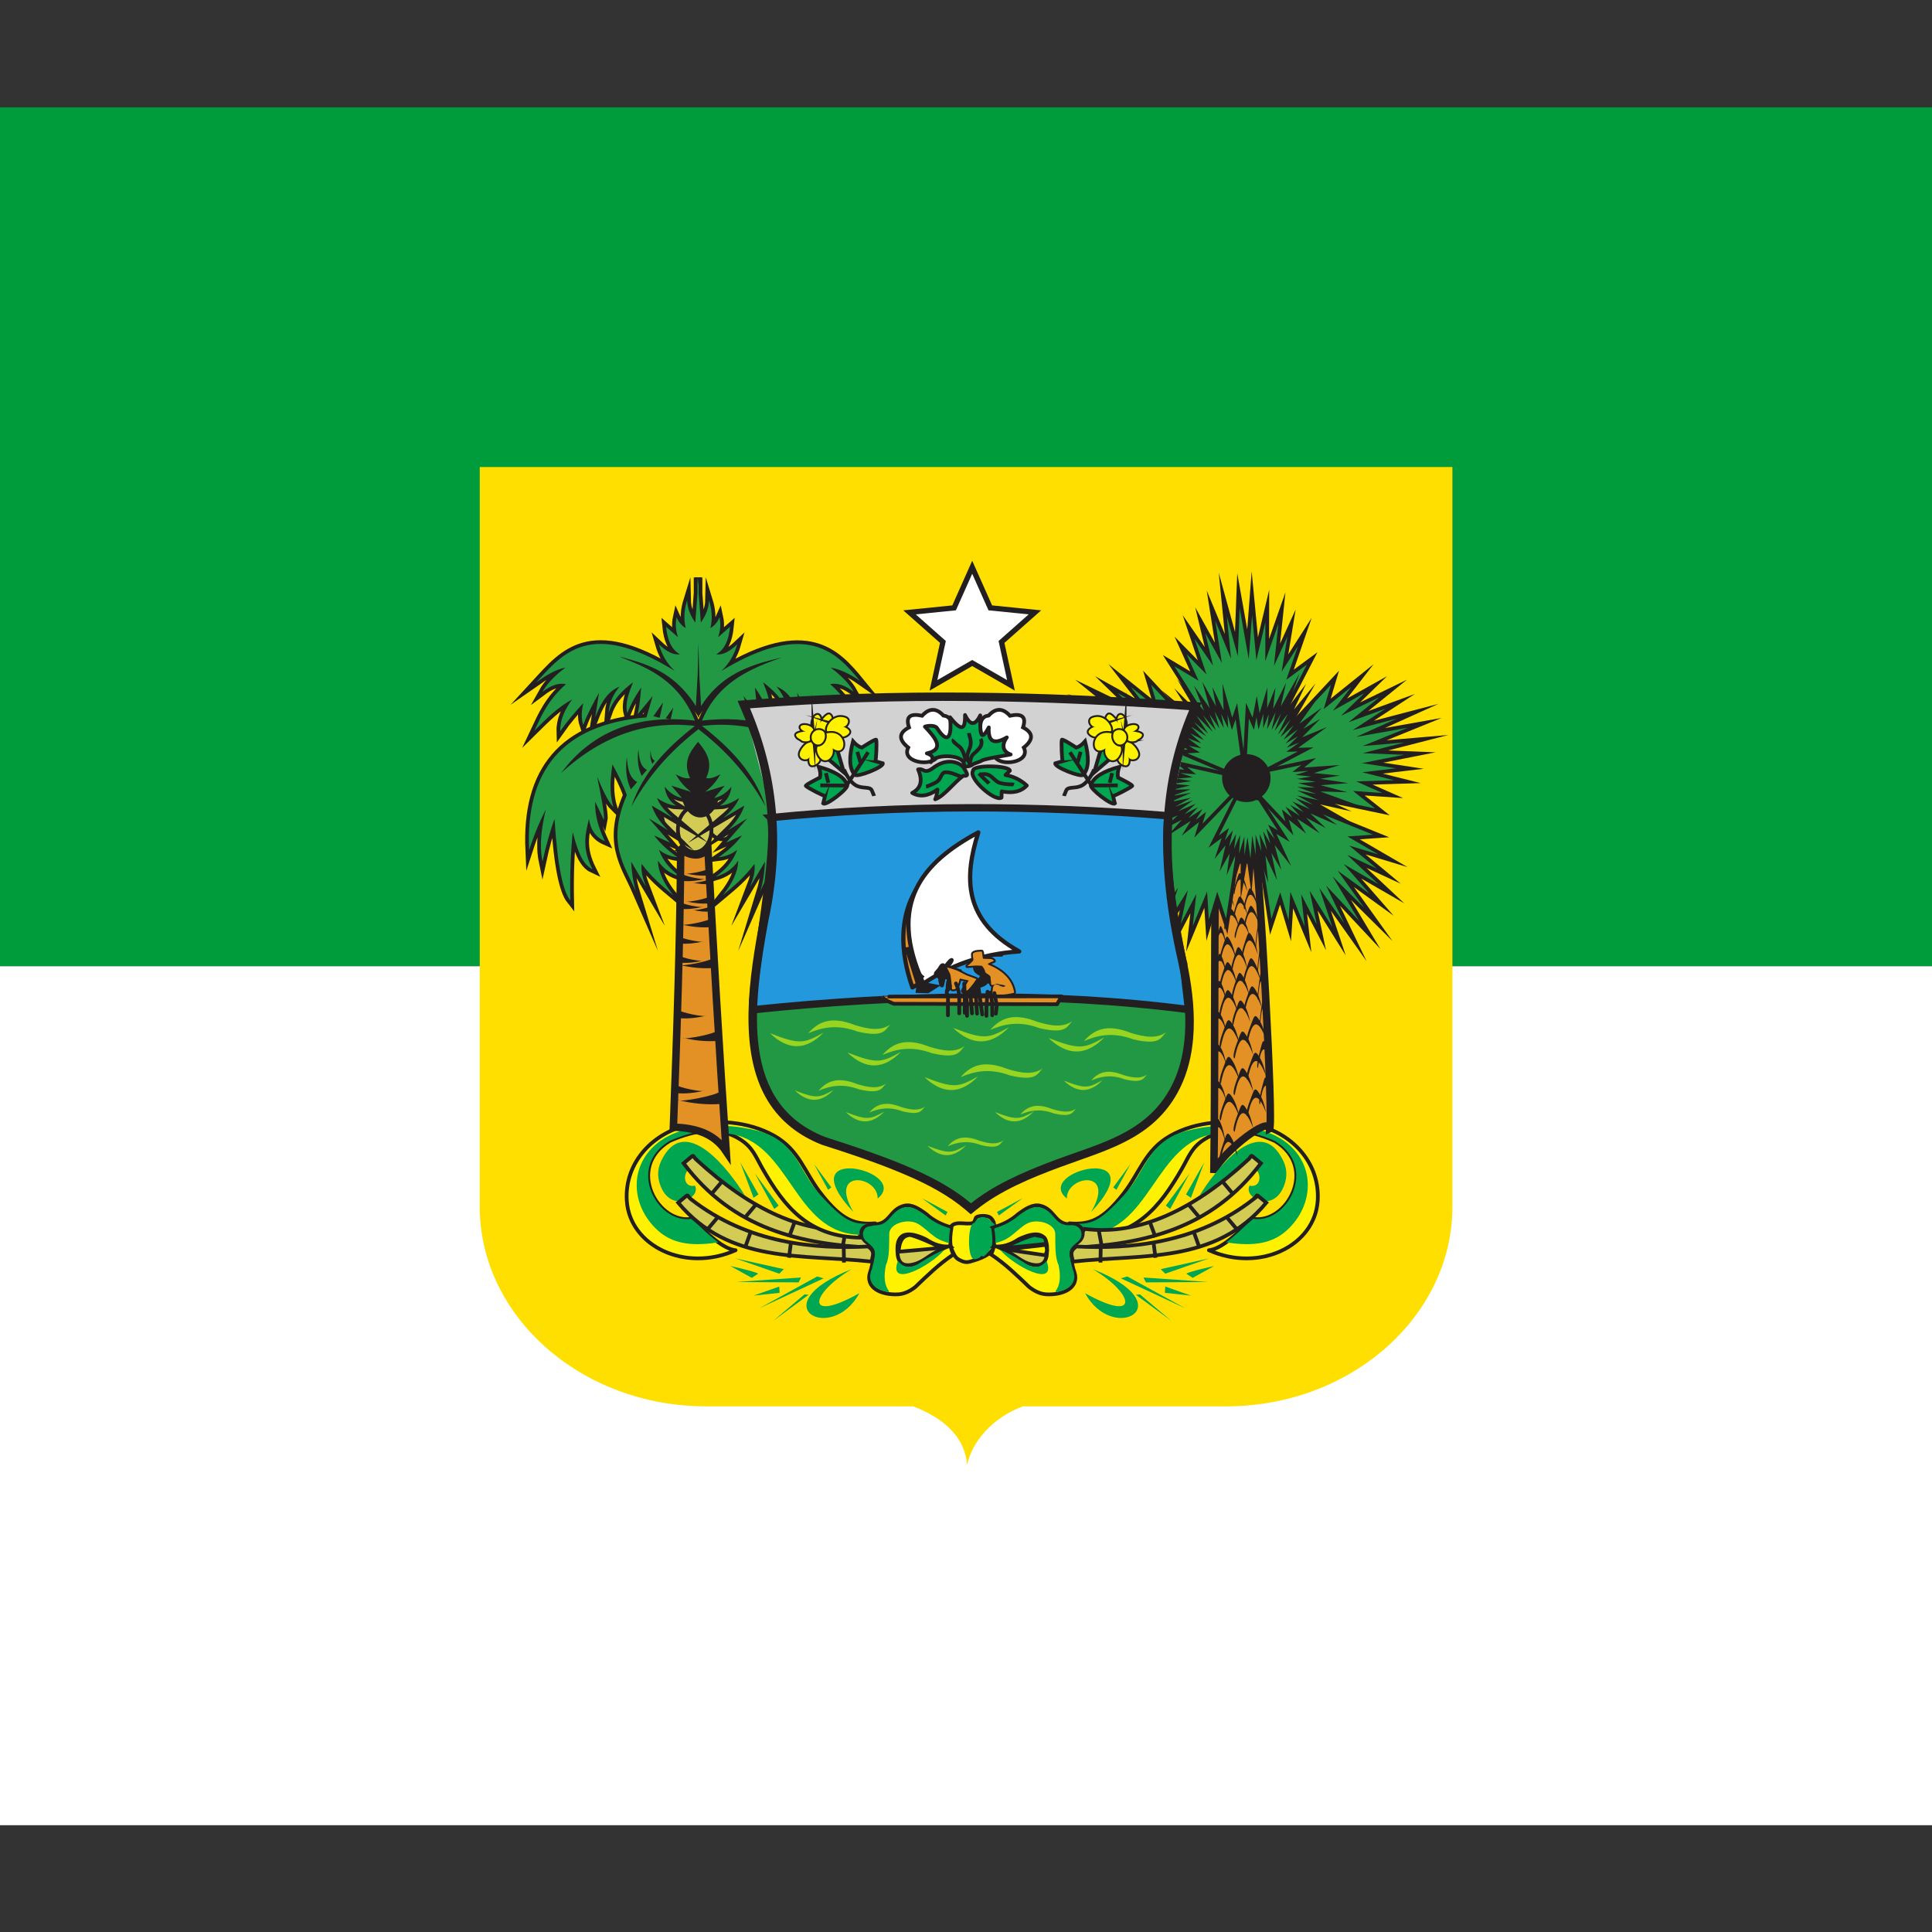<?xml version='1.0' encoding='utf-8'?>
<ns0:svg xmlns:dc="http://purl.org/dc/elements/1.1/" xmlns:ns0="http://www.w3.org/2000/svg" xmlns:ns2="http://creativecommons.org/ns#" xmlns:rdf="http://www.w3.org/1999/02/22-rdf-syntax-ns#" version="1.0" viewBox="112.5 -37.5 675 675" xml:space="preserve" width="640" height="640"><ns0:rect x="112.5" y="-37.5" width="675" height="675" fill="#333333" stroke="none"/><ns0:g transform="matrix(3.568 0 0 3.568 1.8779e-5 6.83e-7)"><ns0:polygon transform="matrix(1.001 0 0 1.001 -.095 -.034)" points="0.095 0.034 252.16 0.034 252.16 84.056 0.095 84.056" fill="#009b3a" /><ns0:polygon transform="matrix(1.001 0 0 1.001 -.095 -.034)" points="0.095 84.055 252.16 84.055 252.16 168.08 0.095 168.08" fill="#fff" /><ns0:g transform="translate(4.9985e-7 -.593)"><ns0:path d="m173.75 35.812v72.431c0 10.751-9.964 19.548-22.141 19.548h-19.918c-3.013 1.114-5.002 3.502-5.457 5.73-0.227-2.546-1.99-4.457-5.286-5.73h-20.3c-12.178 0-22.141-8.797-22.141-19.548v-72.431h95.243z" fill="#fedf00" /></ns0:g></ns0:g><ns0:g transform="matrix(1.309 0 0 -1.296 244.9 503.19)"><ns0:g transform="scale(.12)"><ns0:path d="m710.98 1810.6c20.594 0 37.289-22.73 37.289-50.75 0-28.03-16.695-50.75-37.289-50.75-20.59 0-37.285 22.72-37.285 50.75 0 28.02 16.695 50.75 37.285 50.75" fill="#231f20" fill-rule="evenodd" /><ns0:path d="m710.98 1810.6c20.594 0 37.289-22.73 37.289-50.75 0-28.03-16.695-50.75-37.289-50.75-20.59 0-37.285 22.72-37.285 50.75 0 28.02 16.695 50.75 37.285 50.75z" fill="none" stroke="#231f20" stroke-miterlimit="22.926" stroke-width="8.334" /><ns0:path d="m666.6 1700.6c20.594 0 37.293-22.73 37.293-50.75 0-28.03-16.699-50.75-37.293-50.75-20.586 0-37.285 22.72-37.285 50.75 0 28.02 16.699 50.75 37.285 50.75" fill="#d2cb54" fill-rule="evenodd" /><ns0:path d="m666.6 1700.6c20.594 0 37.293-22.73 37.293-50.75 0-28.03-16.699-50.75-37.293-50.75-20.586 0-37.285 22.72-37.285 50.75 0 28.02 16.699 50.75 37.285 50.75z" fill="none" stroke="#231f20" stroke-miterlimit="22.926" stroke-width="8.334" /><ns0:path d="m1535.6 728.4c45.15-3.527 73.96 6.864 119.93 66.079 37.44 48.226 48.32 98.664 104.68 130.69 58.14 33.039 129.41 36.027 185.06 25.41 82.35-15.711 148.42-84.558 142.67-171.66-6.62-100.54-128.58-161.95-241.99-110.93 27.71 2.875 62.04 35.692 96.93 70.86 74.76-14.199 148.43 114.25 50.14 174.48-59.01 26.504-112.35 32.254-156.77 3.973-28.88-18.383-34.69-38.836-50.76-67.039-48.31-84.766-101.81-152.89-219.13-154.01 9.58 16.047 1.05 26.188-17.89 29.746-9.81 0.672-3.07 1.734-12.87 2.402" fill="#fff200" fill-rule="evenodd" /><ns0:path d="m1535.6 728.4c45.15-3.527 73.96 6.864 119.93 66.079 37.44 48.226 48.32 98.664 104.68 130.69 58.14 33.039 129.41 36.027 185.06 25.41 82.35-15.711 148.42-84.558 142.67-171.66-6.62-100.54-128.58-161.95-241.99-110.93 27.71 2.875 62.04 35.692 96.93 70.86 74.76-14.199 148.43 114.25 50.14 174.48-59.01 26.504-112.35 32.254-156.77 3.973-28.88-18.383-34.69-38.836-50.76-67.039-48.31-84.766-101.81-152.89-219.13-154.01 9.58 16.047 1.05 26.188-17.89 29.746-9.81 0.672-3.07 1.734-12.87 2.402z" fill="none" stroke="#231f20" stroke-linecap="round" stroke-linejoin="round" stroke-miterlimit="22.926" stroke-width="8.334" /><ns0:path d="m1884.2 685.63c49.59-7.524 96.46-7.106 132.94 25.184 66.78 59.125 67.27 159.32-12.33 208.36-32.35 19.937-75.82 28.773-128.42 28.476-16.13-0.461-31.56-1.925-46.75-4.398-11.59-1.887-23.03-4.363-34.53-7.441-35.52-9.497-60.92-28.465-81.9-59.352-18.24-26.848-30.92-57.039-55.42-84.07-51.6-56.903-70.53-66.555-109-64.852 9.8-0.668-3.29 0.078 6.51-0.59 11.64-4.558 16.68-13.304 14.77-24.183 148.17 3.375 153.75 211.79 293.18 227.29 38.45 12.476 82.26 4.601 129.76-16.731 98.29-60.226 24.62-188.68-50.14-174.48-20.13-20.289-40.08-39.789-58.67-53.215" fill="#00a650" fill-rule="evenodd" /><ns0:path d="m1856.1 1543.5c1.51-0.61 3.03-1.22 4.54-1.82-3.03-230.69-0.6-469.58-3.64-700.28 1.06 29.719 123.23 132.79 123.69 99.129 10.35 4.555-23.99 604.79-30.01 604.79-31.53-0.61-63.06-1.22-94.58-1.82" fill="#e39125" fill-rule="evenodd" /><ns0:path d="m1856.1 1543.5c1.51-0.61 3.03-1.22 4.54-1.82-3.03-230.69-0.6-469.58-3.64-700.28 1.06 29.719 123.23 132.79 123.69 99.129 10.35 4.555-23.99 604.79-30.01 604.79-31.53-0.61-63.06-1.22-94.58-1.82z" fill="none" stroke="#231f20" stroke-miterlimit="22.926" stroke-width="16.668" /><ns0:path d="m1853.7 902.69c7.61 56.765 17.28 51.75 29.04 7.699-2.49 18.57-6.05 32.726-10.67 43.504-7.31 17.015-8.35 7.882-12.98-9.137-4.95-18.168-10.09-41.512-5.39-42.066" fill="#231f20" fill-rule="evenodd" /><ns0:path d="m1903.4 934.26c10.78 56.765 24.51 51.754 41.18 7.703-3.53 18.57-8.57 32.727-15.14 43.504-10.35 17.015-11.83 7.883-18.4-9.137-7.02-18.168-14.32-41.512-7.64-42.07" fill="#231f20" fill-rule="evenodd" /><ns0:path d="m1872.5 959.67c10.78 56.768 24.51 51.758 41.19 7.699-3.52 18.574-8.58 32.729-15.14 43.509-10.35 17.01-11.84 7.88-18.41-9.14-7.01-18.166-14.31-41.51-7.64-42.068" fill="#231f20" fill-rule="evenodd" /><ns0:path d="m1932.1 968.91c10.77 56.766 24.5 51.756 41.18 7.699-3.53 18.571-8.58 32.727-15.13 43.507-10.36 17.01-11.84 7.88-18.41-9.14-7.02-18.167-14.32-41.511-7.64-42.066" fill="#231f20" fill-rule="evenodd" /><ns0:path d="m1903.4 1016.7c10.78 56.76 24.51 51.75 41.18 7.7-3.53 18.57-8.57 32.73-15.14 43.5-10.35 17.02-11.83 7.89-18.4-9.13-7.02-18.17-14.32-41.52-7.64-42.07" fill="#231f20" fill-rule="evenodd" /><ns0:path d="m1872.5 1042.1c10.78 56.77 24.51 51.75 41.19 7.7-3.52 18.57-8.58 32.73-15.14 43.51-10.35 17.01-11.84 7.88-18.41-9.14-7.01-18.17-14.31-41.51-7.64-42.07" fill="#231f20" fill-rule="evenodd" /><ns0:path d="m1932.1 1051.3c10.77 56.77 24.5 51.76 41.18 7.7-3.53 18.57-8.58 32.73-15.13 43.51-10.36 17.01-11.84 7.88-18.41-9.14-7.02-18.17-14.32-41.51-7.64-42.07" fill="#231f20" fill-rule="evenodd" /><ns0:path d="m1903.4 1099c10.78 56.77 24.51 51.76 41.18 7.71-3.53 18.57-8.57 32.72-15.14 43.5-10.35 17.02-11.83 7.88-18.4-9.13-7.02-18.17-14.32-41.52-7.64-42.08" fill="#231f20" fill-rule="evenodd" /><ns0:path d="m1872.5 1124.5c10.78 56.76 24.51 51.75 41.19 7.7-3.52 18.57-8.58 32.72-15.14 43.51-10.35 17.01-11.84 7.87-18.41-9.14-7.01-18.17-14.31-41.51-7.64-42.07" fill="#231f20" fill-rule="evenodd" /><ns0:path d="m1932.1 1133.7c10.77 56.77 24.5 51.75 41.18 7.7-3.53 18.57-8.58 32.73-15.13 43.5-10.36 17.02-11.84 7.89-18.41-9.13-7.02-18.17-14.32-41.51-7.64-42.07" fill="#231f20" fill-rule="evenodd" /><ns0:path d="m1900.3 1173.8c9.78 52.03 22.24 47.43 37.38 7.06-3.2 17.02-7.79 29.99-13.74 39.87-9.4 15.6-10.75 7.23-16.71-8.38-6.36-16.65-12.99-38.04-6.93-38.55" fill="#231f20" fill-rule="evenodd" /><ns0:path d="m1872.2 1197c9.78 52.03 22.25 47.44 37.38 7.06-3.2 17.02-7.79 30-13.74 39.87-9.39 15.6-10.74 7.23-16.71-8.37-6.36-16.65-12.98-38.05-6.93-38.56" fill="#231f20" fill-rule="evenodd" /><ns0:path d="m1926.3 1205.5c9.79 52.03 22.24 47.44 37.38 7.06-3.19 17.02-7.79 30-13.74 39.87-9.4 15.6-10.74 7.23-16.71-8.37-6.35-16.65-12.99-38.05-6.93-38.56" fill="#231f20" fill-rule="evenodd" /><ns0:path d="m1899.3 1233.8c9.48 53.88 21.55 49.12 36.21 7.31-3.1 17.62-7.54 31.06-13.31 41.29-9.1 16.15-10.4 7.48-16.18-8.67-6.17-17.24-12.58-39.4-6.72-39.93" fill="#231f20" fill-rule="evenodd" /><ns0:path d="m1872.2 1257.9c9.5 53.88 21.55 49.12 36.21 7.31-3.1 17.63-7.54 31.06-13.3 41.29-9.11 16.15-10.42 7.48-16.19-8.67-6.17-17.24-12.58-39.4-6.72-39.93" fill="#231f20" fill-rule="evenodd" /><ns0:path d="m1924.5 1266.7c9.47 53.88 21.53 49.12 36.2 7.31-3.1 17.62-7.54 31.06-13.31 41.28-9.11 16.16-10.41 7.49-16.19-8.66-6.16-17.25-12.58-39.4-6.7-39.93" fill="#231f20" fill-rule="evenodd" /><ns0:path d="m1897.4 1293.1c8.86 52.49 20.15 47.86 33.86 7.11-2.9 17.18-7.05 30.27-12.45 40.24-8.51 15.73-9.73 7.29-15.13-8.45-5.77-16.8-11.78-38.39-6.28-38.9" fill="#231f20" fill-rule="evenodd" /><ns0:path d="m1872 1316.6c8.86 52.49 20.14 47.86 33.86 7.11-2.9 17.18-7.05 30.27-12.45 40.24-8.51 15.73-9.73 7.29-15.13-8.45-5.77-16.8-11.77-38.39-6.28-38.9" fill="#231f20" fill-rule="evenodd" /><ns0:path d="m1921 1325.2c8.87 52.5 20.16 47.86 33.87 7.12-2.89 17.18-7.06 30.26-12.44 40.23-8.52 15.74-9.74 7.29-15.14-8.45-5.76-16.79-11.77-38.39-6.29-38.9" fill="#231f20" fill-rule="evenodd" /><ns0:path d="m1905.1 1369.4c8.03 43.28 18.24 39.46 30.65 5.87-2.62 14.16-6.39 24.95-11.26 33.18-7.71 12.97-8.81 6-13.71-6.98-5.21-13.85-10.64-31.66-5.68-32.07" fill="#231f20" fill-rule="evenodd" /><ns0:path d="m1882.1 1388.7c8.02 43.28 18.22 39.46 30.65 5.86-2.64 14.16-6.39 24.95-11.28 33.18-7.7 12.97-8.8 6.01-13.7-6.97-5.21-13.85-10.63-31.65-5.67-32.07" fill="#231f20" fill-rule="evenodd" /><ns0:path d="m1926.4 1395.8c8.03 43.28 18.24 39.46 30.65 5.87-2.63 14.16-6.38 24.96-11.26 33.17-7.7 12.98-8.81 6.01-13.69-6.96-5.22-13.86-10.65-31.66-5.7-32.08" fill="#231f20" fill-rule="evenodd" /><ns0:path d="m1853.1 998.18c8.14 46.444 18.51 42.344 31.11 6.304-2.67 15.19-6.47 26.78-11.43 35.59-7.83 13.93-8.95 6.45-13.91-7.48-5.3-14.86-10.81-33.953-5.77-34.414" fill="#231f20" fill-rule="evenodd" /><ns0:path d="m1853.1 1080.6c8.14 46.45 18.51 42.35 31.11 6.31-2.67 15.19-6.47 26.78-11.43 35.59-7.83 13.92-8.95 6.45-13.91-7.48-5.3-14.86-10.81-33.95-5.77-34.42" fill="#231f20" fill-rule="evenodd" /><ns0:path d="m1853.1 1154.5c8.14 46.45 18.51 42.35 31.11 6.3-2.67 15.2-6.47 26.78-11.43 35.59-7.83 13.93-8.95 6.46-13.91-7.47-5.3-14.87-10.81-33.96-5.77-34.42" fill="#231f20" fill-rule="evenodd" /><ns0:path d="m1857.3 1223.8c7.06 46.44 16.04 42.34 26.96 6.3-2.32 15.19-5.61 26.78-9.91 35.59-6.78 13.93-7.75 6.45-12.05-7.47-4.6-14.87-9.37-33.96-5-34.42" fill="#231f20" fill-rule="evenodd" /><ns0:path d="m1859.4 1284.6c6.52 46.45 14.81 42.35 24.89 6.31-2.14 15.19-5.18 26.78-9.15 35.59-6.26 13.92-7.16 6.45-11.12-7.47-4.24-14.87-8.65-33.96-4.62-34.43" fill="#231f20" fill-rule="evenodd" /><ns0:path d="m1862.8 1347c5.61 46.45 12.75 42.35 21.43 6.3-1.84 15.2-4.46 26.78-7.88 35.59-5.39 13.93-6.16 6.46-9.57-7.47-3.66-14.87-7.46-33.96-3.98-34.42" fill="#231f20" fill-rule="evenodd" /><ns0:path d="m1959.7 995.87c7.6 56.763 17.28 51.753 29.04 7.703-2.49 18.57-6.05 32.72-10.67 43.5-7.3 17.02-8.35 7.88-12.98-9.14-4.95-18.16-10.09-41.508-5.39-42.063" fill="#231f20" fill-rule="evenodd" /><ns0:path d="m1955.2 1077.5c7.6 56.77 17.28 51.76 29.04 7.71-2.5 18.57-6.06 32.72-10.68 43.5-7.3 17.01-8.35 7.88-12.97-9.14-4.95-18.17-10.1-41.51-5.39-42.07" fill="#231f20" fill-rule="evenodd" /><ns0:path d="m1959.6 1169.9c4.16 56.77 9.46 51.76 15.9 7.71-1.36 18.57-3.31 32.72-5.85 43.5-3.99 17.02-4.56 7.88-7.11-9.14-2.7-18.17-5.52-41.51-2.94-42.07" fill="#231f20" fill-rule="evenodd" /><ns0:path d="m1955.1 1230.7c4.16 56.76 9.47 51.75 15.91 7.7-1.37 18.57-3.32 32.72-5.86 43.5-3.99 17.02-4.56 7.88-7.1-9.14-2.71-18.16-5.52-41.51-2.95-42.06" fill="#231f20" fill-rule="evenodd" /><ns0:path d="m1955.1 1295.4c4.16 56.77 9.47 51.76 15.91 7.7-1.37 18.58-3.32 32.73-5.86 43.51-3.99 17.01-4.56 7.88-7.1-9.14-2.71-18.17-5.52-41.51-2.95-42.07" fill="#231f20" fill-rule="evenodd" /><ns0:path d="m1950.7 1348.6c4.16 56.76 9.46 51.75 15.91 7.7-1.38 18.57-3.32 32.72-5.86 43.5-3.99 17.02-4.56 7.88-7.1-9.13-2.71-18.17-5.52-41.52-2.95-42.07" fill="#231f20" fill-rule="evenodd" /><ns0:path d="m1902.6 1415.6c7.52 44.43 17.1 40.51 28.74 6.03-2.46 14.54-5.99 25.61-10.57 34.05-7.23 13.32-8.26 6.18-12.85-7.15-4.89-14.22-9.99-32.49-5.32-32.93" fill="#231f20" fill-rule="evenodd" /><ns0:path d="m1902.6 1467.9c7.52 44.44 17.1 40.51 28.74 6.03-2.46 14.54-5.99 25.62-10.57 34.06-7.23 13.31-8.26 6.17-12.85-7.15-4.89-14.22-9.99-32.5-5.32-32.94" fill="#231f20" fill-rule="evenodd" /><ns0:path d="m1873.2 1434c7.52 44.44 17.09 40.51 28.74 6.03-2.47 14.54-5.99 25.61-10.57 34.06-7.23 13.31-8.26 6.17-12.85-7.16-4.9-14.22-9.99-32.49-5.32-32.93" fill="#231f20" fill-rule="evenodd" /><ns0:path d="m1925.4 1434c7.52 44.44 17.09 40.51 28.74 6.03-2.46 14.54-5.99 25.61-10.57 34.06-7.23 13.31-8.25 6.17-12.85-7.16-4.89-14.22-9.99-32.49-5.32-32.93" fill="#231f20" fill-rule="evenodd" /><ns0:path d="m764.11 1692.6c20.594 0 37.293-22.73 37.293-50.75s-16.699-50.75-37.293-50.75c-20.586 0-37.285 22.73-37.285 50.75s16.699 50.75 37.285 50.75" fill="#d2cb54" fill-rule="evenodd" /><ns0:path d="m764.11 1692.6c20.594 0 37.293-22.73 37.293-50.75s-16.699-50.75-37.293-50.75c-20.586 0-37.285 22.73-37.285 50.75s16.699 50.75 37.285 50.75z" fill="none" stroke="#231f20" stroke-miterlimit="22.926" stroke-width="8.334" /><ns0:path d="m702.26 1663.8c20.594 0 37.289-22.73 37.289-50.75 0-28.03-16.695-50.75-37.289-50.75-20.59 0-37.285 22.72-37.285 50.75 0 28.02 16.695 50.75 37.285 50.75" fill="#d2cb54" fill-rule="evenodd" /><ns0:path d="m702.26 1663.8c20.594 0 37.289-22.73 37.289-50.75 0-28.03-16.695-50.75-37.289-50.75-20.59 0-37.285 22.72-37.285 50.75 0 28.02 16.695 50.75 37.285 50.75z" fill="none" stroke="#231f20" stroke-miterlimit="22.926" stroke-width="8.334" /><ns0:path d="m714.79 1745.9c20.589 0 37.289-22.73 37.289-50.75s-16.7-50.75-37.289-50.75c-20.59 0-37.289 22.73-37.289 50.75s16.699 50.75 37.289 50.75" fill="#231f20" fill-rule="evenodd" /><ns0:path d="m714.79 1745.9c20.589 0 37.289-22.73 37.289-50.75s-16.7-50.75-37.289-50.75c-20.59 0-37.289 22.73-37.289 50.75s16.699 50.75 37.289 50.75z" fill="none" stroke="#231f20" stroke-miterlimit="22.926" stroke-width="8.334" /><ns0:path d="m674.04 1554.9c-0.106-3.57 37.222-11.04 38.96-8.44-13.312-3.22-26.625-4.68-39.933-3.57 0.324 4 0.648 8.01 0.973 12.01" fill="#231f20" fill-rule="evenodd" /><ns0:path d="m1995.9 1806.9 121.43 131.24-16.07-54.45 61.6 49.99-41.06-53.57 69.64 39.29-51.8-50.89 85.71 41.96-68.74-56.25 82.16 30.36-73.22-48.23 98.22 25.92-90.21-41.09 114.31 20.52-100-41.05 92.85 8.03-92.85-24.11 91.97-3.57-93.77-18.75 75.9-11.62-75-8.93 70.55-17.84-83.96-2.67 58.05-25.91-65.17 4.47 49.11-39.3-219.65 46.43v100.02z" fill="none" stroke="#231f20" stroke-miterlimit="22.926" stroke-width="16.668" /><ns0:path d="m1995.9 1806.9 121.43 131.24-16.07-54.45 61.6 49.99-41.06-53.57 69.64 39.29-51.8-50.89 85.71 41.96-68.74-56.25 82.16 30.36-73.22-48.23 98.22 25.92-90.21-41.09 114.31 20.52-100-41.05 92.85 8.03-92.85-24.11 91.97-3.57-93.77-18.75 75.9-11.62-75-8.93 70.55-17.84-83.96-2.67 58.05-25.91-65.17 4.47 49.11-39.3-219.65 46.43v100.02" fill="#229845" fill-rule="evenodd" /><ns0:path d="m1982.4 1824.2 81.34 159.25-45.59-33.87 25.69 75.08-36.12-57.03 12.86 78.92-29.92-66.16 9.84 94.93-29.1-83.93 0.17 87.57-20.01-85.35-9.56 101.12-7.46-98.81-20.14 114.36-4.06-108.03-24.48 89.93 9.39-95.48-35.07 85.1 14.73-94.47-37.07 67.24 17.49-73.48-41.09 60.05 26.43-79.71-44.32 45.55 26.67-59.64-53.82 32.55 119.33-190.18 34.46-21.35 59.41 55.84z" fill="none" stroke="#231f20" stroke-miterlimit="22.926" stroke-width="16.668" /><ns0:path d="m1982.4 1824.2 81.34 159.25-45.59-33.87 25.69 75.08-36.12-57.03 12.86 78.92-29.92-66.16 9.84 94.93-29.1-83.93 0.17 87.57-20.01-85.35-9.56 101.12-7.46-98.81-20.14 114.36-4.06-108.03-24.48 89.93 9.39-95.48-35.07 85.1 14.73-94.47-37.07 67.24 17.49-73.48-41.09 60.05 26.43-79.71-44.32 45.55 26.67-59.64-53.82 32.55 119.33-190.18 34.46-21.35 59.41 55.84" fill="#229845" fill-rule="evenodd" /><ns0:path d="m2045.3 1669.4 165.45-67.83-56.65-4 68.41-40.22-64.57 19.73 61.18-51.5-65.8 30.71 69.31-65.61-76.76 44.72 57.19-66.33-70.79 51.71 58.62-82.94-70.03 70.1 59.23-99.88-73.47 79.31 40.02-84.18-55.07 78.56 28.83-87.41-50.37 81.27 15.68-75.16-34.61 67.14 7.95-72.33-31.88 77.69-3.94-63.43-18.63 62.62-19.62-59.75-33.36 222.02 3.23 74.81 90.45-39.82z" fill="none" stroke="#231f20" stroke-miterlimit="22.926" stroke-width="16.668" /><ns0:path d="m2045.3 1669.4 165.45-67.83-56.65-4 68.41-40.22-64.57 19.73 61.18-51.5-65.8 30.71 69.31-65.61-76.76 44.72 57.19-66.33-70.79 51.71 58.62-82.94-70.03 70.1 59.23-99.88-73.47 79.31 40.02-84.18-55.07 78.56 28.83-87.41-50.37 81.27 15.68-75.16-34.61 67.14 7.95-72.33-31.88 77.69-3.94-63.43-18.63 62.62-19.62-59.75-33.36 222.02 3.23 74.81 90.45-39.82" fill="#229845" fill-rule="evenodd" /><ns0:path d="m1823.8 1670.5-165.46-67.83 56.65-4-68.4-40.22 64.56 19.73-61.18-51.49 65.8 30.7-69.31-65.61 76.76 44.72-57.19-66.33 70.8 51.72-58.63-82.95 70.03 70.11-59.23-99.88 73.47 79.31-40.02-84.18 55.08 78.55-28.83-87.41 50.37 81.27-15.69-75.16 34.61 67.14-7.95-72.33 31.88 77.69 3.95-63.43 18.62 62.62 19.62-59.75 33.37 222.02-12.59 78.02-81.09-43.03z" fill="none" stroke="#231f20" stroke-miterlimit="22.926" stroke-width="16.668" /><ns0:path d="m1823.8 1670.5-165.46-67.83 56.65-4-68.4-40.22 64.56 19.73-61.18-51.49 65.8 30.7-69.31-65.61 76.76 44.72-57.19-66.33 70.8 51.72-58.63-82.95 70.03 70.11-59.23-99.88 73.47 79.31-40.02-84.18 55.08 78.55-28.83-87.41 50.37 81.27-15.69-75.16 34.61 67.14-7.95-72.33 31.88 77.69 3.95-63.43 18.62 62.62 19.62-59.75 33.37 222.02-12.59 78.02-81.09-43.03" fill="#229845" fill-rule="evenodd" /><ns0:path d="m1839.1 1806.9-121.43 131.26 16.07-54.47-61.61 50.01 41.07-53.58-69.65 39.29 51.79-50.9-85.72 41.97 68.76-56.25-82.15 30.36 73.22-48.22-98.22 25.89 90.18-41.07-114.29 20.54 100.01-41.08-92.87 8.04 92.87-24.11-91.98-3.57 93.76-18.75-75.9-11.61 75.01-8.93-70.54-17.85 83.93-2.68-58.04-25.9 65.19 4.47-49.11-39.29 219.65 46.43 75.72 31.91-75.72 68.09z" fill="none" stroke="#231f20" stroke-miterlimit="22.926" stroke-width="16.668" /><ns0:path d="m1839.1 1806.9-121.43 131.26 16.07-54.47-61.61 50.01 41.07-53.58-69.65 39.29 51.79-50.9-85.72 41.97 68.76-56.25-82.15 30.36 73.22-48.22-98.22 25.89 90.18-41.07-114.29 20.54 100.01-41.08-92.87 8.04 92.87-24.11-91.98-3.57 93.76-18.75-75.9-11.61 75.01-8.93-70.54-17.85 83.93-2.68-58.04-25.9 65.19 4.47-49.11-39.29 219.65 46.43 75.72 31.91-75.72 68.09" fill="#229845" fill-rule="evenodd" /><ns0:path d="m1875.5 1735.5-77.87 17.64 19.68-15.99-35.31 2.83 28.66-9.33-35.57-3.15 31.93-5.64-42.16-6.21 39.52-3.34-37.92-9.58 39.15 0.75-42.7-15.28 43.57 7.67-47.25-21.33 47.19 10.16-36.21-20.51 40.26 14.58-32.94-24.54 39.25 16.79-25.01-23.45 29.86 15.66-21.44-24.39 31.57 20.21-14.83-24.19 22.87 18.1-8.14-26.87 69.11 72.61-25.27 36.8z" fill="none" stroke="#231f20" stroke-miterlimit="22.926" stroke-width="16.668" /><ns0:path d="m1875.5 1735.5-77.87 17.64 19.68-15.99-35.31 2.83 28.66-9.33-35.57-3.15 31.93-5.64-42.16-6.21 39.52-3.34-37.92-9.58 39.15 0.75-42.7-15.28 43.57 7.67-47.25-21.33 47.19 10.16-36.21-20.51 40.26 14.58-32.94-24.54 39.25 16.79-25.01-23.45 29.86 15.66-21.44-24.39 31.57 20.21-14.83-24.19 22.87 18.1-8.14-26.87 69.11 72.61-25.27 36.8" fill="#229845" fill-rule="evenodd" /><ns0:path d="m1916 1781.5-10.73 79.11-8.09-24.03-9.7 34.06 1.28-30.11-15.39 32.22 5.88-31.88-20.56 37.31 10.7-38.19-22.25 32.17 14.4-36.41-29.25 34.66 22.44-38.14-36.53 36.8 26.04-40.64-31.89 26.74 27.76-32.63-34.53 22.28 29.46-30.89-30.71 15.21 25.12-22.49-30.36 11.57 30-22.5-27.86 5.41 24.98-15.07-28.04-1.78 92.2-39.35 25.63 36.57z" fill="none" stroke="#231f20" stroke-miterlimit="22.926" stroke-width="16.668" /><ns0:path d="m1916 1781.5-10.73 79.11-8.09-24.03-9.7 34.06 1.28-30.11-15.39 32.22 5.88-31.88-20.56 37.31 10.7-38.19-22.25 32.17 14.4-36.41-29.25 34.66 22.44-38.14-36.53 36.8 26.04-40.64-31.89 26.74 27.76-32.63-34.53 22.28 29.46-30.89-30.71 15.21 25.12-22.49-30.36 11.57 30-22.5-27.86 5.41 24.98-15.07-28.04-1.78 92.2-39.35 25.63 36.57" fill="#229845" fill-rule="evenodd" /><ns0:path d="m1973.4 1741.2 78.04 16.84-19.83-15.79 35.33 2.49-28.75-9.05 35.53-3.5-31.98-5.32 42.1-6.64-39.56-2.93 37.82-9.98-39.14 1.15 42.55-15.7-43.5 8.1 47.04-21.8-47.08 10.63 36-20.86-40.12 14.99 32.69-24.89-39.07 17.19 24.76-23.71-29.7 15.97 21.22-24.61-31.38 20.54 14.58-24.35-22.68 18.35 7.87-26.96-68.37 73.28 25.63 36.56z" fill="none" stroke="#231f20" stroke-miterlimit="22.926" stroke-width="16.668" /><ns0:path d="m1973.4 1741.2 78.04 16.84-19.83-15.79 35.33 2.49-28.75-9.05 35.53-3.5-31.98-5.32 42.1-6.64-39.56-2.93 37.82-9.98-39.14 1.15 42.55-15.7-43.5 8.1 47.04-21.8-47.08 10.63 36-20.86-40.12 14.99 32.69-24.89-39.07 17.19 24.76-23.71-29.7 15.97 21.22-24.61-31.38 20.54 14.58-24.35-22.68 18.35 7.87-26.96-68.37 73.28 25.63 36.56" fill="#229845" fill-rule="evenodd" /><ns0:path d="m1972.9 1751 70.55 37.36-25.34-0.69 28.63 20.85-27.82-11.58 24.94 25.56-27.9-16.52 27.92 32.17-32.15-23.21 22.52 31.96-29.19-26.06 22.42 39.41-28.06-34.22 21.97 46.97-29.18-38.43 14.09 39.15-21.03-37.32 9 40.11-18.84-38.32 3.69 34.08-12.46-31.34 0.39 32.48-10.78-35.9-4.52 28.01-5.55-28.65-11.32 25.7-5.13-100.1 43.15-11.47z" fill="none" stroke="#231f20" stroke-miterlimit="22.926" stroke-width="16.668" /><ns0:path d="m1972.9 1751 70.55 37.36-25.34-0.69 28.63 20.85-27.82-11.58 24.94 25.56-27.9-16.52 27.92 32.17-32.15-23.21 22.52 31.96-29.19-26.06 22.42 39.41-28.06-34.22 21.97 46.97-29.18-38.43 14.09 39.15-21.03-37.32 9 40.11-18.84-38.32 3.69 34.08-12.46-31.34 0.39 32.48-10.78-35.9-4.52 28.01-5.55-28.65-11.32 25.7-5.13-100.1 43.15-11.47" fill="#229845" fill-rule="evenodd" /><ns0:path d="m1956.1 1678.3 43.09-67.21-21.73 13.07 14.69-32.25-18.54 23.77 9.16-34.5-16.19 28.09 8.52-41.77-16.59 36.04 3.91-38.91-12.63 37.05 0.16-45.35-7.62 43.58-3.95-51.69-6.53 47.82-6.94-41.02v42.83l-11.87-39.34 2.42 42.62-13.53-31.49 4.56 33.41-15.64-28.48 8.27 36.57-17.7-22.18 9.23 27.67-22.47-16.8 44.71 89.71 43.21-11.24z" fill="none" stroke="#231f20" stroke-miterlimit="22.926" stroke-width="16.668" /><ns0:path d="m1956.1 1678.3 43.09-67.21-21.73 13.07 14.69-32.25-18.54 23.77 9.16-34.5-16.19 28.09 8.52-41.77-16.59 36.04 3.91-38.91-12.63 37.05 0.16-45.35-7.62 43.58-3.95-51.69-6.53 47.82-6.94-41.02v42.83l-11.87-39.34 2.42 42.62-13.53-31.49 4.56 33.41-15.64-28.48 8.27 36.57-17.7-22.18 9.23 27.67-22.47-16.8 44.71 89.71 43.21-11.24" fill="#229845" fill-rule="evenodd" /><ns0:path d="m1929.2 1782.5c29.74 0 53.86-24.12 53.86-53.86s-24.12-53.86-53.86-53.86c-29.75 0-53.86 24.12-53.86 53.86s24.11 53.86 53.86 53.86" fill="#231f20" fill-rule="evenodd" /><ns0:path d="m710.41 2032.6-1.52-71.26-3.992-70.77c-35.789 56.42-79.043 84.6-138.82 102.22-42.266 12.45-37.243 11.25-0.336-4.09 66.703-27.74 110.28-65.4 137.07-130.87-130.68 15.14-229.46-25.01-297.78-117.97 92.828 86.08 192.48 118.34 297.78 106.02-62.91-49.18-115.88-105.34-141.35-180.85 44.774 80.92 96.051 131.5 149.15 173.57l0.054 3.66 0.051-3.66c53.094-42.07 104.38-92.65 149.15-173.57-25.481 75.51-78.442 131.67-141.36 180.85 105.3 12.32 204.95-19.94 297.78-106.02-68.32 92.96-167.1 133.11-297.78 117.97 28.492 69.63 81.328 106.04 156.35 133.96 20.004 7.45 29.453 9.91 1.941 3.11-68.722-17.02-121.59-43.21-160.37-104.33l-3.984 70.82-2.043 71.21zm-159.16-256.55c-2.797-24.25-2.457-48.5 9.093-72.76 4.688 5.52 9.371 11.03 14.055 16.54-18.676 9.98-21.176 32.89-23.148 56.22zm25.781 16.95c-2.293-19.84-2.02-39.69 7.441-59.53 3.828 4.52 7.66 9.02 11.496 13.53-15.277 8.16-17.332 26.91-18.937 46zm27.101-2.27c-1.156-9.99-1.019-19.99 3.75-29.97 1.926 2.28 3.856 4.53 5.789 6.81-7.695 4.12-8.726 13.55-9.539 23.16zm50.555 96.48-16.867-24.19 10.953-2.84 5.914 27.03zm-22.762 11.48-21.609-30.99 14.031-3.64 7.578 34.63zm25.918 70.77c-187.84 117.24-248.47 39.69-307.89-25.57 21.66 15.29 43.324 29.15 64.984 33.03-24.148-18.11-41.191-36.23-51.137-54.34 17.407 13.15 34.809 20.96 52.203 17.05-39.375-34.8-54.117-69.6-70.312-104.41 26.242 26.16 52.129 52.86 84.16 70.32-16.332-22.55-27.34-45.99-26.633-71.38 17.047 24.52 34.09 44.04 51.137 62.85-3.211-16.33-5.344-32.66 0-49 9.727 26.14 22.535 49.2 35.156 72.44-2.84-18.46-5.679-36.93-8.523-55.4 18.113 47.61 36.226 61.53 54.336 69.25-13.141-15.8-22.727-34.26-24.504-58.6 10.984 31.65 31.945 50.81 54.332 68.19-8.785-23.08-18.481-46.16-12.785-69.25 8.703 22.37 19.359 40.84 30.898 57.53-1.734-18.37-2.695-35.22-7.461-59.66 11.012 13.5 22.02 26.99 33.028 40.48-4.614-15.98-9.231-31.96-13.848-47.94-188.08-15.93-268.95-120.42-261.01-298.3 12.43 38.54 24.86 67.31 37.285 91.62-9.418-40.21-15.101-79.81-7.457-117.18 7.371 34.98 16.426 66.58 26.633 95.88 7.059-110.8 19.578-163.36 35.156-183.24-1.238 55.66 0.895 106.27 5.328 153.41 7.688-27.73 18.161-71.31 43.68-83.1-24.402 49.6-14.93 80.72-7.457 112.93 3.02-21.66 12.25-39.78 35.156-50.08-12.879 28.32-22.644 57.27-21.308 88.43 6.394-13.49 12.785-26.99 19.179-40.48 2.161 10.93-5.664 51.8-14.918 96.94 12.079-29.14 24.157-56.14 36.223-68.18-9.617 31.97-6.762 63.92-2.129 95.88 12.793-24.15 24.875-47.94 31.961-69.25-45.859-107.16-5.535-156.86 20.242-216.26-6.746 22.37-9.586 44.74-10.656 67.12 11.012-18.82 22.02-37.65 33.027-56.47-6.406 17.05-11.734 34.09-9.589 51.14 23.437-31.41 46.879-50.49 70.316-70.32-21.254 26.97-33.934 53.04-34.094 77.77 12.836-20.43 30.574-30.24 50.074-36.22-21.324 15.38-38.828 34.23-47.941 60.73 11.492-9.82 25.617-15.02 41.547-17.05-20.633 14.18-38.219 30.39-52.203 49.01 11.719-5.33 23.437-10.65 35.156-15.98-15.621 18.11-31.246 36.22-46.875 54.33 14.207-8.87 28.41-17.75 42.617-26.63-19.148 19.06-30.39 37.45-36.222 55.4 15.625-9.23 31.25-18.47 46.875-27.7-16.922 14.39-29.332 29.24-35.157 44.74 14.207-9.57 28.411-16.36 42.614-17.04-16.645 10.45-23.364 25.49-25.571 42.61 11.075-14.25 23.957-22.43 38.356-25.57-7.817 9.24-15.629 18.47-23.438 27.7 14.559-4.61 29.117-9.23 43.68-13.85-19.16 14.71-26.273 26.99-34.094 39.42 10.008-4.79 19.649-10.66 31.961-8.52-16.699 35.79-0.324 58.99 17.867 81.49 18.196-22.5 34.575-45.7 17.875-81.49 12.309-2.14 21.953 3.73 31.961 8.52-7.82-12.43-14.937-24.71-34.093-39.42 14.562 4.62 29.121 9.24 43.679 13.85-7.812-9.23-15.625-18.46-23.437-27.7 14.398 3.14 27.281 11.32 38.351 25.57-2.203-17.12-8.922-32.16-25.566-42.61 14.199 0.68 28.406 7.47 42.613 17.04-5.824-15.5-18.234-30.35-35.156-44.74 15.625 9.23 31.25 18.47 46.875 27.7-5.832-17.95-17.074-36.34-36.223-55.4 14.203 8.88 28.41 17.76 42.614 26.63l-46.875-54.33c11.718 5.33 23.437 10.65 35.156 15.98-13.981-18.62-31.567-34.83-52.199-49.01 15.929 2.03 30.054 7.23 41.546 17.05-9.113-26.5-26.617-45.35-47.941-60.73 19.5 5.98 37.234 15.79 50.074 36.22-0.164-24.73-12.843-50.8-34.093-77.77 23.437 19.83 46.875 38.91 70.312 70.32 2.148-17.05-3.184-34.09-9.586-51.14 11.008 18.82 22.016 37.65 33.024 56.47-1.067-22.38-3.907-44.75-10.653-67.12 25.774 59.4 66.102 109.1 20.242 216.26 7.086 21.31 19.168 45.1 31.961 69.25 4.633-31.96 7.489-63.91-2.129-95.88 12.067 12.04 24.141 39.04 36.219 68.18-9.25-45.14-17.074-86.01-14.914-96.94 6.395 13.49 12.785 26.99 19.176 40.48 1.34-31.16-8.426-60.11-21.305-88.43 22.906 10.3 32.137 28.42 35.156 50.08 7.473-32.21 16.942-63.33-7.457-112.93 25.52 11.79 35.989 55.37 43.68 83.1 4.434-47.14 6.566-97.75 5.324-153.41 15.578 19.88 28.098 72.44 35.152 183.24 10.21-29.3 19.27-60.9 26.64-95.88 7.65 37.37 1.96 76.97-7.46 117.18 12.43-24.31 24.86-53.08 37.29-91.62 7.94 177.88-72.934 282.37-261.01 298.3-4.618 15.98-9.235 31.96-13.848 47.94 11.008-13.49 22.016-26.98 33.023-40.48-4.761 24.44-5.726 41.29-7.457 59.66 11.539-16.69 22.196-35.16 30.895-57.53 5.699 23.09-3.996 46.17-12.781 69.25 22.386-17.38 43.347-36.54 54.332-68.19-1.782 24.34-11.367 42.8-24.504 58.6 18.109-7.72 36.222-21.64 54.332-69.25-2.84 18.47-5.684 36.94-8.524 55.4 12.625-23.24 25.43-46.3 35.161-72.44 5.343 16.34 3.207 32.67 0 49 17.043-18.81 34.089-38.33 51.136-62.85 0.703 25.39-10.3 48.83-26.636 71.38 32.035-17.46 57.923-44.16 84.163-70.32-16.19 34.81-30.94 69.61-70.312 104.41 17.395 3.91 34.802-3.9 52.202-17.05-9.94 18.11-26.99 36.23-51.135 54.34 21.656-3.88 43.315-14.54 64.985-29.84-49.759 61.42-117.47 139.12-307.89 22.38 17.75 16.85 28.762 37.1 35.156 59.66-15.628-14.92-31.253-24.51-46.875-22.38 19.887 11 28.055 33.74 30.895 61.8-8.879-7.82-17.758-15.63-26.633-23.44 5.328 14.91 6.395 29.83 3.195 44.74-3.535-8.17-8.144-16.34-20.242-24.5 5.336 22.54 2.844 43.15-3.195 62.85-0.352-16.69-6.391-33.38-18.109-50.07l-4.848 65.66v35.55l-1.313-17.72-1.3 17.72v-35.38l-4.844-65.83c-11.719 16.69-17.758 33.38-18.109 50.07-6.043-19.7-8.532-40.31-3.196-62.85-12.097 8.16-16.707 16.33-20.242 24.5-3.199-14.91-2.133-29.83 3.195-44.74-8.879 7.81-17.754 15.62-26.632 23.44 2.835-28.06 11.007-50.8 30.894-61.8-15.621-2.13-31.25 7.46-46.875 22.38 6.395-22.56 17.402-42.81 35.156-59.66z" fill="none" stroke="#231f20" stroke-miterlimit="22.926" stroke-width="16.535" /><ns0:path d="m710.41 2032.6-1.52-71.26-3.992-70.77c-35.789 56.42-79.043 84.6-138.82 102.22-42.266 12.45-37.243 11.25-0.336-4.09 66.703-27.74 110.28-65.4 137.07-130.87-130.68 15.14-229.46-25.01-297.78-117.97 92.828 86.08 192.48 118.34 297.78 106.02-62.91-49.18-115.88-105.34-141.35-180.85 44.774 80.92 96.051 131.5 149.15 173.57l0.054 3.66 0.051-3.66c53.094-42.07 104.38-92.65 149.15-173.57-25.481 75.51-78.442 131.67-141.36 180.85 105.3 12.32 204.95-19.94 297.78-106.02-68.32 92.96-167.1 133.11-297.78 117.97 28.492 69.63 81.328 106.04 156.35 133.96 20.004 7.45 29.453 9.91 1.941 3.11-68.722-17.02-121.59-43.21-160.37-104.33l-3.984 70.82-2.043 71.21zm-159.16-256.55c-2.797-24.25-2.457-48.5 9.093-72.76 4.688 5.52 9.371 11.03 14.055 16.54-18.676 9.98-21.176 32.89-23.148 56.22zm25.781 16.95c-2.293-19.84-2.02-39.69 7.441-59.53 3.828 4.52 7.66 9.02 11.496 13.53-15.277 8.16-17.332 26.91-18.937 46zm27.101-2.27c-1.156-9.99-1.019-19.99 3.75-29.97 1.926 2.28 3.856 4.53 5.789 6.81-7.695 4.12-8.726 13.55-9.539 23.16zm50.555 96.48-16.867-24.19 10.953-2.84 5.914 27.03zm-22.762 11.48-21.609-30.99 14.031-3.64 7.578 34.63zm25.918 70.77c-187.84 117.24-248.47 39.69-307.89-25.57 21.66 15.29 43.324 29.15 64.984 33.03-24.148-18.11-41.191-36.23-51.137-54.34 17.407 13.15 34.809 20.96 52.203 17.05-39.375-34.8-54.117-69.6-70.312-104.41 26.242 26.16 52.129 52.86 84.16 70.32-16.332-22.55-27.34-45.99-26.633-71.38 17.047 24.52 34.09 44.04 51.137 62.85-3.211-16.33-5.344-32.66 0-49 9.727 26.14 22.535 49.2 35.156 72.44-2.84-18.46-5.679-36.93-8.523-55.4 18.113 47.61 36.226 61.53 54.336 69.25-13.141-15.8-22.727-34.26-24.504-58.6 10.984 31.65 31.945 50.81 54.332 68.19-8.785-23.08-18.481-46.16-12.785-69.25 8.703 22.37 19.359 40.84 30.898 57.53-1.734-18.37-2.695-35.22-7.461-59.66 11.012 13.5 22.02 26.99 33.028 40.48-4.614-15.98-9.231-31.96-13.848-47.94-188.08-15.93-268.95-120.42-261.01-298.3 12.43 38.54 24.86 67.31 37.285 91.62-9.418-40.21-15.101-79.81-7.457-117.18 7.371 34.98 16.426 66.58 26.633 95.88 7.059-110.8 19.578-163.36 35.156-183.24-1.238 55.66 0.895 106.27 5.328 153.41 7.688-27.73 18.161-71.31 43.68-83.1-24.402 49.6-14.93 80.72-7.457 112.93 3.02-21.66 12.25-39.78 35.156-50.08-12.879 28.32-22.644 57.27-21.308 88.43 6.394-13.49 12.785-26.99 19.179-40.48 2.161 10.93-5.664 51.8-14.918 96.94 12.079-29.14 24.157-56.14 36.223-68.18-9.617 31.97-6.762 63.92-2.129 95.88 12.793-24.15 24.875-47.94 31.961-69.25-45.859-107.16-5.535-156.86 20.242-216.26-6.746 22.37-9.586 44.74-10.656 67.12 11.012-18.82 22.02-37.65 33.027-56.47-6.406 17.05-11.734 34.09-9.589 51.14 23.437-31.41 46.879-50.49 70.316-70.32-21.254 26.97-33.934 53.04-34.094 77.77 12.836-20.43 30.574-30.24 50.074-36.22-21.324 15.38-38.828 34.23-47.941 60.73 11.492-9.82 25.617-15.02 41.547-17.05-20.633 14.18-38.219 30.39-52.203 49.01 11.719-5.33 23.437-10.65 35.156-15.98-15.621 18.11-31.246 36.22-46.875 54.33 14.207-8.87 28.41-17.75 42.617-26.63-19.148 19.06-30.39 37.45-36.222 55.4 15.625-9.23 31.25-18.47 46.875-27.7-16.922 14.39-29.332 29.24-35.157 44.74 14.207-9.57 28.411-16.36 42.614-17.04-16.645 10.45-23.364 25.49-25.571 42.61 11.075-14.25 23.957-22.43 38.356-25.57-7.817 9.24-15.629 18.47-23.438 27.7 14.559-4.61 29.117-9.23 43.68-13.85-19.16 14.71-26.273 26.99-34.094 39.42 10.008-4.79 19.649-10.66 31.961-8.52-16.699 35.79-0.324 58.99 17.867 81.49 18.196-22.5 34.575-45.7 17.875-81.49 12.309-2.14 21.953 3.73 31.961 8.52-7.82-12.43-14.937-24.71-34.093-39.42 14.562 4.62 29.121 9.24 43.679 13.85-7.812-9.23-15.625-18.46-23.437-27.7 14.398 3.14 27.281 11.32 38.351 25.57-2.203-17.12-8.922-32.16-25.566-42.61 14.199 0.68 28.406 7.47 42.613 17.04-5.824-15.5-18.234-30.35-35.156-44.74 15.625 9.23 31.25 18.47 46.875 27.7-5.832-17.95-17.074-36.34-36.223-55.4 14.203 8.88 28.41 17.76 42.614 26.63l-46.875-54.33c11.718 5.33 23.437 10.65 35.156 15.98-13.981-18.62-31.567-34.83-52.199-49.01 15.929 2.03 30.054 7.23 41.546 17.05-9.113-26.5-26.617-45.35-47.941-60.73 19.5 5.98 37.234 15.79 50.074 36.22-0.164-24.73-12.843-50.8-34.093-77.77 23.437 19.83 46.875 38.91 70.312 70.32 2.148-17.05-3.184-34.09-9.586-51.14 11.008 18.82 22.016 37.65 33.024 56.47-1.067-22.38-3.907-44.75-10.653-67.12 25.774 59.4 66.102 109.1 20.242 216.26 7.086 21.31 19.168 45.1 31.961 69.25 4.633-31.96 7.489-63.91-2.129-95.88 12.067 12.04 24.141 39.04 36.219 68.18-9.25-45.14-17.074-86.01-14.914-96.94 6.395 13.49 12.785 26.99 19.176 40.48 1.34-31.16-8.426-60.11-21.305-88.43 22.906 10.3 32.137 28.42 35.156 50.08 7.473-32.21 16.942-63.33-7.457-112.93 25.52 11.79 35.989 55.37 43.68 83.1 4.434-47.14 6.566-97.75 5.324-153.41 15.578 19.88 28.098 72.44 35.152 183.24 10.21-29.3 19.27-60.9 26.64-95.88 7.65 37.37 1.96 76.97-7.46 117.18 12.43-24.31 24.86-53.08 37.29-91.62 7.94 177.88-72.934 282.37-261.01 298.3-4.618 15.98-9.235 31.96-13.848 47.94 11.008-13.49 22.016-26.98 33.023-40.48-4.761 24.44-5.726 41.29-7.457 59.66 11.539-16.69 22.196-35.16 30.895-57.53 5.699 23.09-3.996 46.17-12.781 69.25 22.386-17.38 43.347-36.54 54.332-68.19-1.782 24.34-11.367 42.8-24.504 58.6 18.109-7.72 36.222-21.64 54.332-69.25-2.84 18.47-5.684 36.94-8.524 55.4 12.625-23.24 25.43-46.3 35.161-72.44 5.343 16.34 3.207 32.67 0 49 17.043-18.81 34.089-38.33 51.136-62.85 0.703 25.39-10.3 48.83-26.636 71.38 32.035-17.46 57.923-44.16 84.163-70.32-16.19 34.81-30.94 69.61-70.312 104.41 17.395 3.91 34.802-3.9 52.202-17.05-9.94 18.11-26.99 36.23-51.135 54.34 21.656-3.88 43.315-14.54 64.985-29.84-49.759 61.42-117.47 139.12-307.89 22.38 17.75 16.85 28.762 37.1 35.156 59.66-15.628-14.92-31.253-24.51-46.875-22.38 19.887 11 28.055 33.74 30.895 61.8-8.879-7.82-17.758-15.63-26.633-23.44 5.328 14.91 6.395 29.83 3.195 44.74-3.535-8.17-8.144-16.34-20.242-24.5 5.336 22.54 2.844 43.15-3.195 62.85-0.352-16.69-6.391-33.38-18.109-50.07l-4.848 65.66v35.55l-1.313-17.72-1.3 17.72v-35.38l-4.844-65.83c-11.719 16.69-17.758 33.38-18.109 50.07-6.043-19.7-8.532-40.31-3.196-62.85-12.097 8.16-16.707 16.33-20.242 24.5-3.199-14.91-2.133-29.83 3.195-44.74-8.879 7.81-17.754 15.62-26.632 23.44 2.835-28.06 11.007-50.8 30.894-61.8-15.621-2.13-31.25 7.46-46.875 22.38 6.395-22.56 17.402-42.81 35.156-59.66" fill="#229845" fill-rule="evenodd" /><ns0:path d="m1315.1 771.57c-38.82 33.274-84.95 57.926-131.52 78.481-62.36 27.531-128.54 49.539-193.43 70.613-46.418 18.723-84.601 47.902-110.88 90.876-66.359 108.54-37.062 278.66-15.519 397.19 34.687 162.2 23.613 322.42-40.825 475.8l-1.265 3.01 3.254 0.26c325.38 26.02 651.95 18.93 977.27-4.1l3.28-0.23-1.27-3.03c-77.07-184.61-67.89-372.1-24.45-563.85 20.54-95.55 29.4-208-22.96-295.4-55.3-92.315-151.78-115.34-245.71-150.35-66.24-24.68-137.66-54.352-192.95-99.317l-1.53-1.242-1.5 1.285" fill="#229845" fill-rule="evenodd" /><ns0:path d="m1315.1 771.57c-38.82 33.274-84.95 57.926-131.52 78.481-62.36 27.531-128.54 49.539-193.43 70.613-46.418 18.723-84.601 47.902-110.88 90.876-66.359 108.54-37.062 278.66-15.519 397.19 34.687 162.2 23.613 322.42-40.825 475.8l-1.265 3.01 3.254 0.26c325.38 26.02 651.95 18.93 977.27-4.1l3.28-0.23-1.27-3.03c-77.07-184.61-67.89-372.1-24.45-563.85 20.54-95.55 29.4-208-22.96-295.4-55.3-92.315-151.78-115.34-245.71-150.35-66.24-24.68-137.66-54.352-192.95-99.317l-1.53-1.242-1.5 1.285z" fill="none" stroke="#231f20" stroke-miterlimit="22.926" stroke-width="1.8" /><ns0:path d="m809.02 1897.7c2.004-6.01 66.106-255.41 66.106-255.41 294.13 0.34 588.26 0.68 882.39 1.01 18.03 83.13 36.06 166.26 54.08 249.39-329.18 21.7-662.71 26.04-1002.6 5.01" fill="#d3d2d2" fill-rule="evenodd" /><ns0:path d="m1321.8 729.5c-15.52-5.922-44.01 8.055-51.89-13-2.78-7.426-3.25-31.105 1.85-41.785 5.1-10.676 7.88-22.285 18.07-27.856 10.2-5.57 16.68-6.961 25.95-4.175 19.24 5.781 48.98 14.168 53.74 38.07 0.47 2.32-0.92 36.68-0.92 40.391 0 3.714 0 11.609-7.41 19.035-7.42 7.425-31.97 6.035-33.83 0-1.85-6.035-5.09-12.071-5.56-10.68" fill="#fff200" fill-rule="evenodd" /><ns0:path d="m1321.8 729.5c-15.52-5.922-44.01 8.055-51.89-13-2.78-7.426-3.25-31.105 1.85-41.785 5.1-10.676 7.88-22.285 18.07-27.856 10.2-5.57 16.68-6.961 25.95-4.175 19.24 5.781 48.98 14.168 53.74 38.07 0.47 2.32-0.92 36.68-0.92 40.391 0 3.714 0 11.609-7.41 19.035-7.42 7.425-31.97 6.035-33.83 0-1.85-6.035-5.09-12.071-5.56-10.68z" fill="none" stroke="#231f20" stroke-miterlimit="22.926" stroke-width="8.334" /><ns0:path d="m813.7 791.24c-31.403 51.758-132.53 189.62-185.86 77.641-10.132-21.262-8.66-42.828 1.723-63.695 26.059-52.371 87.492-17.918 73.109 7.949-34.296-7.957-27.722 57.129 14.801 38.035 25.778-11.574 62.59-37.871 96.227-59.93" fill="#00a650" fill-rule="evenodd" /><ns0:path d="m1323.7 729.04c-14.45 0.656-16.16-83.691 1.39-81.25 17.54 2.438 11.43 10.836 17.68 6.445 6.78-4.765 48.42 54.993 23.23 75.067-5.97 4.765-7.12 7.273-9.43 8.66-11.94 7.176-20.23 5.133-26.78-1.344-2.97-2.941-3.38-4.863-6.09-7.578" fill="#00a650" fill-rule="evenodd" /><ns0:path d="m1825.5 791.24c31.4 51.758 132.53 189.62 185.86 77.641 10.13-21.262 8.66-42.828-1.73-63.695-26.05-52.371-87.49-17.918-73.11 7.949 34.31-7.957 27.73 57.129-14.8 38.035-25.77-11.574-62.59-37.871-96.22-59.93" fill="#00a650" fill-rule="evenodd" /><ns0:path d="m1932.4 870.66c-120.28-111.62-241.17-170.15-362.92-154.8-9.33-14.097-18.67-28.199-28.01-42.3 159.3 7.953 309.76 41.304 420.17 189.79-4.53 3.808-9.05 7.625-13.58 11.433-10.77 9.078-5.2 5.57-15.66-4.125" fill="#d2cb54" fill-rule="evenodd" /><ns0:path d="m1932.4 870.66c-120.28-111.62-241.17-170.15-362.92-154.8-9.33-14.097-18.67-28.199-28.01-42.3 159.3 7.953 309.76 41.304 420.17 189.79-4.53 3.808-9.05 7.625-13.58 11.433-10.77 9.078-5.2 5.57-15.66-4.125z" fill="none" stroke="#231f20" stroke-miterlimit="22.926" stroke-width="8.334" /><ns0:path d="m1601.2 711.63 6.5-35.121" fill="none" stroke="#231f20" stroke-miterlimit="22.926" stroke-width="8.334" /><ns0:path d="m1365.8 718.86c18.7 6.051 37.4 13.453 56.11 30.332 16 11.946 32.31 22.61 48.46 18.887 34.33-7.906 31.66-44.523 70.86-41.637 20.92 1.539 32.03-20.468 17.67-36.902-18.19-15.52-23.02-18.277-19-41.996 2.26-13.297 5.83-27.563 6.87-28.27 11.5-35.672-24.68-52.32-62.07-50.355-13.36 0.699-26.19 6.738-38.52 16.488-26.59 25.723-52.84 51.703-84.93 73.297 6.83 11.797 9.86 29.492 4.55 60.156" fill="#fff200" fill-rule="evenodd" /><ns0:path d="m1365.8 718.86c18.7 6.051 37.4 13.453 56.11 30.332 16 11.946 32.31 22.61 48.46 18.887 34.33-7.906 31.66-44.523 70.86-41.637 20.92 1.539 32.03-20.468 17.67-36.902-18.19-15.52-23.02-18.277-19-41.996 2.26-13.297 5.83-27.563 6.87-28.27 11.5-35.672-24.68-52.32-62.07-50.355-13.36 0.699-26.19 6.738-38.52 16.488-26.59 25.723-52.84 51.703-84.93 73.297 6.83 11.797 9.86 29.492 4.55 60.156z" fill="none" stroke="#231f20" stroke-miterlimit="22.926" stroke-width="8.334" /><ns0:path d="m1504.7 576.04c5.33 6.699 8.32 15.129 9.34 25.02 1.03 9.886 0.09 21.238-2.45 33.769-8.45 18.047-6.81 44.121-7.38 69.965-0.26 21.312-33.37 32.629-55.74 25.961-19.76-5.891-36.99-31.488-60.69-41.156-6.27-2.555-12.21-4.567-16.91-5.516 0.54 8.57-0.08 18.926-2.24 31.637l0.46 1.437c17.98 5.778 35.96 12.914 53.94 28.934 15.58 11.48 31.45 21.73 47.17 18.156 33.41-7.602 30.81-42.797 68.96-40.023 20.37 1.484 31.18-19.672 17.2-35.465-17.71-14.914-22.41-17.567-18.49-40.364 2.2-12.781 5.67-26.492 6.69-27.168 8.91-27.289-11.58-42.988-38.67-47.312-0.78 1.328-1.19 2.125-1.19 2.125" fill="#00a650" fill-rule="evenodd" /><ns0:path d="m1241.1 1776.1c-11.99-22.26-80.29-12.47-63.85 21.15-21.99 17.9-21.42 32.98 1.69 45.24-8.67 26.5 5.14 31.29 29.18 26.22 15.78 17.61 31.57 17.75 47.35 0.42 13.85-1.55 20.82-12.27 17.76-36.37-5.78-11.69-11.56-23.39-17.33-35.09 0 0-14.8-22.41-14.8-21.57" fill="#fff" fill-rule="evenodd" /><ns0:path d="m1241.1 1776.1c-11.99-22.26-80.29-12.47-63.85 21.15-21.99 17.9-21.42 32.98 1.69 45.24-8.67 26.5 5.14 31.29 29.18 26.22 15.78 17.61 31.57 17.75 47.35 0.42 13.85-1.55 20.82-12.27 17.76-36.37-5.78-11.69-11.56-23.39-17.33-35.09 0 0-14.8-22.41-14.8-21.57z" fill="none" stroke="#231f20" stroke-miterlimit="22.926" stroke-width="8.334" /><ns0:path d="m1944.4 782.06c-126.42-99.328-276-111.92-393.21-105.64-17.1-11.801-9.49-20.922-7.86-33.988 155.68 17.16 315.9-5.555 430.31 132.31-4.53 3.813-9.05 7.629-13.58 11.438-10.77 9.074-4.45 4.675-15.66-4.125" fill="#d2cb54" fill-rule="evenodd" /><ns0:path d="m1944.4 782.06c-126.42-99.328-276-111.92-393.21-105.64-17.1-11.801-9.49-20.922-7.86-33.988 155.68 17.16 315.9-5.555 430.31 132.31-4.53 3.813-9.05 7.629-13.58 11.438-10.77 9.074-4.45 4.675-15.66-4.125z" fill="none" stroke="#231f20" stroke-miterlimit="22.926" stroke-width="8.334" /><ns0:path d="m1367.8 676.72c18.39-1.973 36.78 3.343 55.17 15.957 39.21 18.691 60.18 13.675 62.92-15.043 1.25-27.141-2.4-50.133-36.19-41.364-18.81 4.887-31.42 17.45-48.44 26.766-16.38 8.969-33.39 16.816-33.46 13.684" fill="#d2cb54" fill-rule="evenodd" /><ns0:path d="m1367.8 676.72c18.39-1.973 36.78 3.343 55.17 15.957 39.21 18.691 60.18 13.675 62.92-15.043 1.25-27.141-2.4-50.133-36.19-41.364-18.81 4.887-31.42 17.45-48.44 26.766-16.38 8.969-33.39 16.816-33.46 13.684z" fill="none" stroke="#231f20" stroke-miterlimit="22.926" stroke-width="8.334" /><ns0:path d="m1388.3 671.56c4.78-2.247 95.37-15.102 95.37-15.102-0.6 9.711 5.15 5.297-0.24 23.754-3.62-0.586-97.68-12.238-95.13-8.652" fill="#fff200" fill-rule="evenodd" /><ns0:path d="m1388.3 671.56c4.78-2.247 95.37-15.102 95.37-15.102-0.6 9.711 5.15 5.297-0.24 23.754-3.62-0.586-97.68-12.238-95.13-8.652z" fill="none" stroke="#231f20" stroke-miterlimit="22.926" stroke-width="8.334" /><ns0:path d="m1389.1 673.2c5.23-0.746 94.87 9.012 94.87 9.012-0.87 16.957-6.09 16.156-20.89 19.148-4.63 6.926-76.02-28.16-73.98-28.16" fill="#00a650" fill-rule="evenodd" /><ns0:path d="m1389.1 673.2c5.23-0.746 94.87 9.012 94.87 9.012-0.87 16.957-6.09 16.156-20.89 19.148-4.63 6.926-76.02-28.16-73.98-28.16z" fill="none" stroke="#231f20" stroke-miterlimit="22.926" stroke-width="8.334" /><ns0:path d="m1583.9 753.71c146.22 157.94-129.79 92.262-53.95 30.496-0.76 52.012 111.05 67.383 53.95-30.496" fill="#00a650" fill-rule="evenodd" /><ns0:path d="m1671.5 861.61-31.28-57.859-7.04 5.473 38.32 52.386" fill="#00a650" fill-rule="evenodd" /><ns0:path d="m1431.8 784.91-53.08-38.848-4 7.965 57.08 30.883" fill="#00a650" fill-rule="evenodd" /><ns0:path d="m1803 840.5-43.12-79.754-9.7 7.543 52.82 72.211" fill="#00a650" fill-rule="evenodd" /><ns0:path d="m1793.4 537.5-143.23 67.355 14.33 4.2 128.9-71.555" fill="#00a650" fill-rule="evenodd" /><ns0:path d="m1762.4 509.24-79 58.746 9.25 0.789 69.75-59.535" fill="#00a650" fill-rule="evenodd" /><ns0:path d="m1748.9 586.38 57.08-20.328-57.86 6.254 0.78 14.074" fill="#00a650" fill-rule="evenodd" /><ns0:path d="m1700.4 606.72c4.69 0 143.86-10.164 143.86-10.164l-138.39-0.785-5.47 10.949" fill="#00a650" fill-rule="evenodd" /><ns0:path d="m1795.8 615.31c5.47 4.691 61.77 17.203 61.77 17.203l-47.7-26.586-14.07 9.383" fill="#00a650" fill-rule="evenodd" /><ns0:path d="m1738.7 625.48 107.9 24.239-97.74-34.406-10.16 10.167" fill="#00a650" fill-rule="evenodd" /><ns0:path d="m1587.8 625.48c203.56-81.054 45.35-170.19-17.2-53.953 121.1-68.707 111.18-2.55 17.2 53.953" fill="#00a650" fill-rule="evenodd" /><ns0:path d="m1835.6 865.52-29.57-79.754-10.98 7.547 40.55 72.207" fill="#00a650" fill-rule="evenodd" /><ns0:path d="m1485 643.9c23.02-63.046-73.21-10.957-103.49 25.075 14.52-5.551 28.98-13.321 53.34-28.719 26.29-18.176 41.58-6.676 50.15 3.644" fill="#00a650" fill-rule="evenodd" /><ns0:path d="m1875.9 822.76 22.86-27.438" fill="none" stroke="#231f20" stroke-miterlimit="22.926" stroke-width="8.334" /><ns0:path d="m1801.6 769.6 22.87-27.438" fill="none" stroke="#231f20" stroke-miterlimit="22.926" stroke-width="8.334" /><ns0:path d="m1872 869.57c9.95 56.766 22.62 51.75 38.02 7.699-3.26 18.571-7.91 32.727-13.97 43.504-9.57 17.016-10.93 7.883-17-9.136-6.47-18.168-13.21-41.512-7.05-42.067" fill="#231f20" fill-rule="evenodd" /><ns0:path d="m1714.8 730.9 12.36-33.507" fill="none" stroke="#231f20" stroke-miterlimit="22.926" stroke-width="8.334" /><ns0:path d="m1885.6 742.16 22.86-27.441" fill="none" stroke="#231f20" stroke-miterlimit="22.926" stroke-width="8.334" /><ns0:path d="m1813.3 706.39 11.99-33.649" fill="none" stroke="#231f20" stroke-miterlimit="22.926" stroke-width="8.334" /><ns0:path d="m1722.7 686.45 4.45-35.441" fill="none" stroke="#231f20" stroke-miterlimit="22.926" stroke-width="8.334" /><ns0:path d="m1605.4 676-0.6-35.715" fill="none" stroke="#231f20" stroke-miterlimit="22.926" stroke-width="8.334" /><ns0:path d="m871.01 1639.8c294.46 29.4 588.94 28.18 883.4 4.32-7.5-99.38 11.09-211.12 28.4-301.18 16.42-85.45-3.97 50.19 17.92-134.31-313.39 40.98-638.21 34.34-969.78-0.46-0.571 73.93 56.39 357.78 40.062 431.63" fill="#2498dc" fill-rule="evenodd" /><ns0:path d="m871.01 1639.8c294.46 29.4 588.94 28.18 883.4 4.32-7.5-99.38 11.09-211.12 28.4-301.18 16.42-85.45-3.97 50.19 17.92-134.31-313.39 40.98-638.21 34.34-969.78-0.46-0.571 73.93 56.39 357.78 40.062 431.63z" fill="none" stroke="#231f20" stroke-miterlimit="22.926" stroke-width="16.535" /><ns0:path d="m1370.4 1776.1c11.99-22.26 80.28-12.47 63.85 21.15 21.98 17.9 21.42 32.98-1.69 45.24 8.66 26.5-5.14 31.29-29.18 26.22-15.79 17.61-31.57 17.75-47.36 0.42-13.84-1.55-20.82-12.27-17.76-36.37 5.78-11.69 11.56-23.39 17.34-35.09 0 0 14.8-22.41 14.8-21.57" fill="#fff" fill-rule="evenodd" /><ns0:path d="m1370.4 1776.1c11.99-22.26 80.28-12.47 63.85 21.15 21.98 17.9 21.42 32.98-1.69 45.24 8.66 26.5-5.14 31.29-29.18 26.22-15.79 17.61-31.57 17.75-47.36 0.42-13.84-1.55-20.82-12.27-17.76-36.37 5.78-11.69 11.56-23.39 17.34-35.09 0 0 14.8-22.41 14.8-21.57z" fill="none" stroke="#231f20" stroke-miterlimit="22.926" stroke-width="8.334" /><ns0:path d="m1324.3 1584.6c-119.55-50.91-196.65-154.53-137.82-326.21 56.15 30.96 118.13 76.26 197.75 73.86-107.47 74.58-97.9 161.91-59.93 252.35" fill="#e39125" fill-rule="evenodd" /><ns0:path d="m1324.3 1584.6c-119.55-50.91-196.65-154.53-137.82-326.21 56.15 30.96 118.13 76.26 197.75 73.86-107.47 74.58-97.9 161.91-59.93 252.35z" fill="none" stroke="#231f20" stroke-linecap="round" stroke-linejoin="round" stroke-miterlimit="22.926" stroke-width="9.449" /><ns0:path d="m706.78 870.66c120.28-111.62 241.18-170.15 362.92-154.8 9.34-14.097 18.67-28.199 28.01-42.3-159.29 7.953-309.75 41.304-420.16 189.79 4.523 3.808 9.05 7.625 13.578 11.433 10.773 9.078 5.203 5.57 15.656-4.125" fill="#d2cb54" fill-rule="evenodd" /><ns0:path d="m706.78 870.66c120.28-111.62 241.18-170.15 362.92-154.8 9.34-14.097 18.67-28.199 28.01-42.3-159.29 7.953-309.75 41.304-420.16 189.79 4.523 3.808 9.05 7.625 13.578 11.433 10.773 9.078 5.203 5.57 15.656-4.125z" fill="none" stroke="#231f20" stroke-miterlimit="22.926" stroke-width="8.334" /><ns0:path d="m1038 711.63-6.51-35.121" fill="none" stroke="#231f20" stroke-miterlimit="22.926" stroke-width="8.334" /><ns0:path d="m1273.4 718.86c-18.71 6.051-37.41 13.453-56.11 30.332-16.01 11.946-32.32 22.61-48.46 18.887-34.33-7.906-31.67-44.523-70.87-41.637-20.92 1.539-32.02-20.468-17.67-36.902 18.2-15.52 23.02-18.277 19-41.996-2.25-13.297-5.83-27.563-6.87-28.27-11.5-35.672 24.68-52.32 62.08-50.355 13.35 0.699 26.18 6.738 38.52 16.488 26.59 25.723 52.84 51.703 84.93 73.297-6.83 11.797-9.86 29.492-4.55 60.156" fill="#fff200" fill-rule="evenodd" /><ns0:path d="m1273.4 718.86c-18.71 6.051-37.41 13.453-56.11 30.332-16.01 11.946-32.32 22.61-48.46 18.887-34.33-7.906-31.67-44.523-70.87-41.637-20.92 1.539-32.02-20.468-17.67-36.902 18.2-15.52 23.02-18.277 19-41.996-2.25-13.297-5.83-27.563-6.87-28.27-11.5-35.672 24.68-52.32 62.08-50.355 13.35 0.699 26.18 6.738 38.52 16.488 26.59 25.723 52.84 51.703 84.93 73.297-6.83 11.797-9.86 29.492-4.55 60.156z" fill="none" stroke="#231f20" stroke-miterlimit="22.926" stroke-width="8.334" /><ns0:path d="m1134.5 576.04c-5.32 6.695-8.32 15.129-9.34 25.016-1.03 9.89-0.09 21.242 2.46 33.773 8.44 18.043 6.81 44.121 7.38 69.965 0.25 21.312 33.36 32.629 55.74 25.961 19.76-5.891 36.99-31.485 60.69-41.156 6.26-2.551 12.21-4.571 16.91-5.516-0.55 8.566 0.07 18.926 2.23 31.637l-0.46 1.437c-17.98 5.778-35.95 12.914-53.93 28.934-15.58 11.48-31.45 21.73-47.17 18.156-33.41-7.602-30.82-42.797-68.97-40.023-20.36 1.48-31.17-19.672-17.2-35.461 17.71-14.922 22.41-17.571 18.5-40.368-2.2-12.781-5.68-26.496-6.69-27.164-8.91-27.293 11.58-42.992 38.66-47.316 0.78 1.328 1.19 2.125 1.19 2.125" fill="#00a650" fill-rule="evenodd" /><ns0:path d="m1103.6 728.4c-45.14-3.527-73.96 6.864-119.92 66.079-37.441 48.226-48.324 98.664-104.68 130.69-58.144 33.039-129.41 36.027-185.07 25.41-82.348-15.711-148.41-84.558-142.67-171.66 6.625-100.54 128.59-161.95 241.99-110.93-27.707 2.875-62.035 35.692-96.933 70.86-74.758-14.199-148.43 114.25-50.137 174.48 59.019 26.504 112.36 32.254 156.78 3.973 28.879-18.383 34.68-38.836 50.754-67.039 48.309-84.766 101.81-152.89 219.14-154.01-9.59 16.047-1.05 26.188 17.89 29.746 9.8 0.672 3.06 1.734 12.86 2.402" fill="#fff200" fill-rule="evenodd" /><ns0:path d="m1103.6 728.4c-45.14-3.527-73.96 6.864-119.92 66.079-37.441 48.226-48.324 98.664-104.68 130.69-58.144 33.039-129.41 36.027-185.07 25.41-82.348-15.711-148.41-84.558-142.67-171.66 6.625-100.54 128.59-161.95 241.99-110.93-27.707 2.875-62.035 35.692-96.933 70.86-74.758-14.199-148.43 114.25-50.137 174.48 59.019 26.504 112.36 32.254 156.78 3.973 28.879-18.383 34.68-38.836 50.754-67.039 48.309-84.766 101.81-152.89 219.14-154.01-9.59 16.047-1.05 26.188 17.89 29.746 9.8 0.672 3.06 1.734 12.86 2.402z" fill="none" stroke="#231f20" stroke-linecap="round" stroke-linejoin="round" stroke-miterlimit="22.926" stroke-width="8.334" /><ns0:path d="m755.01 685.63c-49.593-7.524-96.457-7.106-132.94 25.184-66.781 59.125-67.274 159.32 12.324 208.36 32.359 19.937 75.824 28.773 128.42 28.476 16.133-0.461 31.562-1.925 46.75-4.398 11.586-1.887 23.035-4.363 34.535-7.441 35.52-9.497 60.914-28.465 81.899-59.352 18.242-26.848 30.914-57.039 55.418-84.07 51.595-56.903 70.535-66.555 109-64.852-9.81-0.668 3.29 0.078-6.52-0.59-11.63-4.558-16.68-13.304-14.77-24.183-148.17 3.375-153.75 211.79-293.17 227.29-38.45 12.476-82.266 4.601-129.77-16.731-98.289-60.226-24.621-188.68 50.137-174.48 20.132-20.289 40.086-39.789 58.675-53.215" fill="#00a650" fill-rule="evenodd" /><ns0:path d="m694.77 782.06c126.42-99.328 276-111.92 393.21-105.64 17.1-11.801 9.49-20.922 7.86-33.988-155.68 17.16-315.9-5.555-430.31 132.31 4.527 3.813 9.054 7.629 13.578 11.438 10.773 9.074 4.457 4.675 15.66-4.125" fill="#d2cb54" fill-rule="evenodd" /><ns0:path d="m694.77 782.06c126.42-99.328 276-111.92 393.21-105.64 17.1-11.801 9.49-20.922 7.86-33.988-155.68 17.16-315.9-5.555-430.31 132.31 4.527 3.813 9.054 7.629 13.578 11.438 10.773 9.074 4.457 4.675 15.66-4.125z" fill="none" stroke="#231f20" stroke-miterlimit="22.926" stroke-width="8.334" /><ns0:path d="m1271.4 676.72c-18.39-1.973-36.77 3.343-55.16 15.957-39.21 18.691-60.18 13.675-62.92-15.043-1.25-27.141 2.39-50.133 36.18-41.364 18.82 4.887 31.43 17.45 48.44 26.766 16.38 8.969 33.39 16.816 33.46 13.684" fill="#d2cb54" fill-rule="evenodd" /><ns0:path d="m1271.4 676.72c-18.39-1.973-36.77 3.343-55.16 15.957-39.21 18.691-60.18 13.675-62.92-15.043-1.25-27.141 2.39-50.133 36.18-41.364 18.82 4.887 31.43 17.45 48.44 26.766 16.38 8.969 33.39 16.816 33.46 13.684z" fill="none" stroke="#231f20" stroke-miterlimit="22.926" stroke-width="8.334" /><ns0:path d="m1250.1 673.2c-5.22-0.746-94.19-8.492-94.19-8.492 0.87 16.957 5.42 33.66 20.22 36.652 4.62 6.926 76.01-28.16 73.97-28.16" fill="#fff200" fill-rule="evenodd" /><ns0:path d="m1250.1 673.2c-5.22-0.746-94.19-8.492-94.19-8.492 0.87 16.957 5.42 33.66 20.22 36.652 4.62 6.926 76.01-28.16 73.97-28.16z" fill="none" stroke="#231f20" stroke-miterlimit="22.926" stroke-width="8.334" /><ns0:path d="m1304.4 759.02c-37.55 32.179-82.4 56.031-127.43 75.91-61.85 27.297-127.49 49.101-191.75 69.969l-0.625 0.203-0.606 0.246c-49.726 20.054-90.625 51.551-118.76 97.566-69.211 113.2-40.16 285.11-17.696 408.72l0.055 0.29 0.059 0.28c33.984 158.91 23.226 315.66-39.903 465.92l-10.113 24.08 26.027 2.08c326.21 26.09 653.6 19 979.75-4.08l26.24-1.86-10.13-24.27c-75.68-181.3-66.23-365.61-23.55-553.96 21.51-100.08 29.84-215.99-24.93-307.41-58.05-96.907-155.61-120.64-254.13-157.35-64.34-23.973-134.57-52.965-188.29-96.649l-12.24-9.953-11.98 10.27zm-479.23 1126.4c61.27-145.83 77.992-304.04 40.961-477.19-35.805-197-61.402-410.23 124.93-485.38 152.41-49.492 255.15-89.086 325.63-149.5 46.97 38.196 107.48 67.598 193.63 99.696 92.55 34.488 189.49 57.507 244.5 149.35 46.22 77.14 47.45 178.44 22.68 293.68-52.61 232.21-41.4 407.2 24.58 565.26-323.25 22.87-648.21 30.38-976.91 4.09" fill="#231f20" fill-rule="evenodd" /><ns0:path d="m1055.3 753.71c-146.21 157.94 129.79 92.262 53.95 30.496 0.77 52.012-111.04 67.383-53.95-30.496" fill="#00a650" fill-rule="evenodd" /><ns0:path d="m967.73 861.61 31.273-57.859 7.039 5.473-38.312 52.386" fill="#00a650" fill-rule="evenodd" /><ns0:path d="m1207.4 784.91 53.07-38.848 4.01 7.965-57.08 30.883" fill="#00a650" fill-rule="evenodd" /><ns0:path d="m836.16 840.5 43.109-79.754 9.699 7.543-52.808 72.211" fill="#00a650" fill-rule="evenodd" /><ns0:path d="m845.76 537.49 143.23 67.363-14.336 4.204-128.9-71.567" fill="#00a650" fill-rule="evenodd" /><ns0:path d="m876.77 509.24 78.992 58.75-9.25 0.785-69.742-59.535" fill="#00a650" fill-rule="evenodd" /><ns0:path d="m890.33 586.38-57.078-20.328 57.859 6.254-0.781 14.074" fill="#00a650" fill-rule="evenodd" /><ns0:path d="m938.8 606.72c-4.691 0-143.87-10.164-143.87-10.164l138.4-0.785 5.472 10.949" fill="#00a650" fill-rule="evenodd" /><ns0:path d="m843.41 615.31c-5.473 4.691-61.77 17.203-61.77 17.203l47.695-26.586 14.075 9.383" fill="#00a650" fill-rule="evenodd" /><ns0:path d="m900.49 625.48-107.9 24.239 97.739-34.406 10.164 10.167" fill="#00a650" fill-rule="evenodd" /><ns0:path d="m1051.4 625.48c-203.55-81.054-45.35-170.19 17.2-53.953-121.09-68.707-111.18-2.55-17.2 53.953" fill="#00a650" fill-rule="evenodd" /><ns0:path d="m1333.1 1606.7c-124.39-67.51-203.75-159.64-122.28-339.73 57.68 39.35 126.65 66.68 213.23 72.28-124.2 69.8-122.82 165.48-90.95 267.45" fill="#fff" fill-rule="evenodd" /><ns0:path d="m1333.1 1606.7c-124.39-67.51-203.75-159.64-122.28-339.73 57.68 39.35 126.65 66.68 213.23 72.28-124.2 69.8-122.82 165.48-90.95 267.45z" fill="none" stroke="#231f20" stroke-linecap="round" stroke-linejoin="round" stroke-miterlimit="22.926" stroke-width="9.449" /><ns0:path d="m803.57 865.52 29.57-79.754 10.981 7.547-40.551 72.207" fill="#00a650" fill-rule="evenodd" /><ns0:path d="m671.16 1567.6c-1.422-209.64-8.606-416.41-16.274-622.94 46.625-1.961 89.375-12.313 117.38-54.625-15.398 227.01-28.379 454.03-40.676 681.05-14.957-21.27-36.254-17.96-60.433-3.49" fill="#e39125" fill-rule="evenodd" /><ns0:path d="m671.16 1567.6c-1.422-209.64-8.606-416.41-16.274-622.94 46.625-1.961 89.375-12.313 117.38-54.625-15.398 227.01-28.379 454.03-40.676 681.05-14.957-21.27-36.254-17.96-60.433-3.49z" fill="none" stroke="#231f20" stroke-miterlimit="22.926" stroke-width="16.668" /><ns0:path d="m669.72 1373c-0.144-4.75 49.567-14.69 51.871-11.24-17.722-4.29-35.449-6.23-53.168-4.75 0.43 5.33 0.864 10.66 1.297 15.99" fill="#231f20" fill-rule="evenodd" /><ns0:path d="m669.72 1330c-0.144-4.75 49.567-14.69 51.871-11.24-17.722-4.29-35.449-6.23-53.168-4.75 0.43 5.33 0.864 10.66 1.297 15.99" fill="#231f20" fill-rule="evenodd" /><ns0:path d="m667.61 1208c-0.168-5.55 57.809-17.14 60.5-13.11-20.668-5-41.344-7.27-62.012-5.55 0.5 6.22 1.008 12.44 1.512 18.66" fill="#231f20" fill-rule="evenodd" /><ns0:path d="m662.96 1039.5c-0.168-5.55 57.808-17.14 60.5-13.11-20.672-5-41.344-7.27-62.012-5.55 0.5 6.22 1.008 12.44 1.512 18.66" fill="#231f20" fill-rule="evenodd" /><ns0:path d="m751.78 1161.8c0.211-6.97-72.59-21.53-75.969-16.46 25.957-6.28 51.918-9.13 77.871-6.97-0.633 7.81-1.269 15.62-1.902 23.43" fill="#231f20" fill-rule="evenodd" /><ns0:path d="m759.44 1026.1c0.258-8.73-91.008-26.981-95.246-20.63 32.539-7.878 65.086-11.444 97.625-8.733-0.789 9.783-1.586 19.573-2.379 29.363" fill="#231f20" fill-rule="evenodd" /><ns0:path d="m743.65 1325.6c0.207-6.97-72.59-21.52-75.973-16.46 25.957-6.28 51.918-9.13 77.871-6.97-0.632 7.81-1.265 15.62-1.898 23.43" fill="#231f20" fill-rule="evenodd" /><ns0:path d="m738.09 1414.2c0.18-6.03-62.839-18.63-65.765-14.25 22.469-5.44 44.945-7.9 67.41-6.03-0.543 6.76-1.094 13.52-1.645 20.28" fill="#231f20" fill-rule="evenodd" /><ns0:path d="m733.8 1463c0.141-4.69-48.992-14.52-51.269-11.1 17.519-4.24 35.039-6.16 52.551-4.7-0.426 5.27-0.856 10.54-1.282 15.8" fill="#231f20" fill-rule="evenodd" /><ns0:path d="m732.64 1525.8c0.145-4.7-48.988-14.52-51.269-11.11 17.519-4.24 35.039-6.15 52.554-4.7-0.425 5.27-0.855 10.54-1.285 15.81" fill="#231f20" fill-rule="evenodd" /><ns0:path d="m669.72 1450.9c-0.144-4.75 49.567-14.7 51.871-11.24-17.722-4.29-35.449-6.23-53.168-4.76 0.43 5.33 0.864 10.67 1.297 16" fill="#231f20" fill-rule="evenodd" /><ns0:path d="m675.53 1513.6c-0.141-4.76 49.566-14.69 51.875-11.24-17.723-4.29-35.449-6.23-53.172-4.76 0.434 5.33 0.867 10.66 1.297 16" fill="#231f20" fill-rule="evenodd" /><ns0:path d="m736.44 1441c0.106-3.57-37.226-11.03-38.961-8.44 13.313-3.22 26.625-4.68 39.934-3.57-0.324 4.01-0.649 8.01-0.973 12.01" fill="#231f20" fill-rule="evenodd" /><ns0:path d="m736.44 1502.6c0.106-3.57-37.226-11.04-38.961-8.44 13.313-3.22 26.625-4.68 39.934-3.57-0.324 4-0.649 8.01-0.973 12.01" fill="#231f20" fill-rule="evenodd" /><ns0:path d="m1154.2 643.9c-23.02-63.046 73.21-10.957 103.49 25.075-14.52-5.551-28.97-13.321-53.34-28.719-26.28-18.176-41.58-6.676-50.15 3.644" fill="#00a650" fill-rule="evenodd" /><ns0:path d="m763.29 822.76-22.868-27.438" fill="none" stroke="#231f20" stroke-miterlimit="22.926" stroke-width="8.334" /><ns0:path d="m837.6 769.6-22.867-27.438" fill="none" stroke="#231f20" stroke-miterlimit="22.926" stroke-width="8.334" /><ns0:path d="m924.39 730.9-12.363-33.507" fill="none" stroke="#231f20" stroke-miterlimit="22.926" stroke-width="8.334" /><ns0:path d="m753.57 742.16-22.867-27.441" fill="none" stroke="#231f20" stroke-miterlimit="22.926" stroke-width="8.334" /><ns0:path d="m825.87 706.39-11.985-33.649" fill="none" stroke="#231f20" stroke-miterlimit="22.926" stroke-width="8.334" /><ns0:path d="m916.45 686.45-4.465-35.441" fill="none" stroke="#231f20" stroke-miterlimit="22.926" stroke-width="8.334" /><ns0:path d="m1033.7 676 0.6-35.715" fill="none" stroke="#231f20" stroke-miterlimit="22.926" stroke-width="8.334" /><ns0:path d="m1293.7 1056.8c21.42 24.27 48.76 40.53 104.64 18.2 28.32-8.63 55.87-14.22 78.1 1.51-12.4-11.78-12.94-30.03-72.79-15.92-45.19 17.01-78.95 9.58-109.95-3.79" fill="#99d420" fill-rule="evenodd" /><ns0:path d="m1568.1 1137.9c21.42 24.28 48.76 40.53 104.64 18.2 28.32-8.63 55.87-14.22 78.1 1.52-12.4-11.78-12.94-30.03-72.79-15.93-45.18 17.01-78.95 9.58-109.95-3.79" fill="#99d420" fill-rule="evenodd" /><ns0:path d="m977.45 1026.2c17.664 20.02 40.195 33.43 86.27 15 23.35-7.11 46.06-11.72 64.42 1.25-10.24-9.7-10.68-24.75-60.05-13.12-37.25 14.03-65.078 7.89-90.64-3.13" fill="#99d420" fill-rule="evenodd" /><ns0:path d="m1523.4 1048.9c29.33-28.28 57.94-27.92 85.87 1.04-31.32-17.48-37.55-19.94-85.87-1.04" fill="#99d420" fill-rule="evenodd" /><ns0:path d="m1370.2 978.41c29.33-28.281 57.95-27.926 85.87 1.039-31.32-17.48-37.55-19.941-85.87-1.039" fill="#99d420" fill-rule="evenodd" /><ns0:path d="m1220.1 902.59c29.33-28.281 57.95-27.926 85.87 1.043-31.32-17.484-37.55-19.945-85.87-1.043" fill="#99d420" fill-rule="evenodd" /><ns0:path d="m1038.1 978.41c29.32-28.281 57.95-27.926 85.87 1.039-31.32-17.48-37.55-19.941-85.87-1.039" fill="#99d420" fill-rule="evenodd" /><ns0:path d="m925.13 1026.9c29.325-28.276 57.942-27.924 85.864 1.04-31.321-17.48-37.547-19.94-85.864-1.04" fill="#99d420" fill-rule="evenodd" /><ns0:path d="m1041.9 1112.2c40.66-39.21 80.34-38.72 119.05 1.44-43.42-24.24-52.06-27.65-119.05-1.44" fill="#99d420" fill-rule="evenodd" /><ns0:path d="m1213.3 1056.9c40.66-39.21 80.34-38.72 119.05 1.45-43.42-24.24-52.06-27.66-119.05-1.45" fill="#99d420" fill-rule="evenodd" /><ns0:path d="m1426.3 972.75c14.59 16.512 33.19 27.586 71.22 12.383 19.26-5.867 38.01-9.676 53.15 1.035-8.45-8.024-8.81-20.438-49.55-10.836-30.74 11.566-53.72 6.516-74.82-2.582" fill="#99d420" fill-rule="evenodd" /><ns0:path d="m1584.1 1049.3c14.59 16.51 33.19 27.59 71.21 12.38 19.27-5.86 38.02-9.67 53.16 1.04-8.45-8.03-8.81-20.44-49.55-10.84-30.74 11.57-53.72 6.51-74.82-2.58" fill="#99d420" fill-rule="evenodd" /><ns0:path d="m1264.8 901.48c14.58 16.511 33.19 27.586 71.21 12.382 19.27-5.867 38.02-9.675 53.16 1.036-8.45-8.024-8.81-20.438-49.55-10.832-30.74 11.562-53.72 6.511-74.82-2.586" fill="#99d420" fill-rule="evenodd" /><ns0:path d="m1090.4 977.3c14.58 16.511 33.19 27.585 71.22 12.383 19.26-5.872 38.01-9.676 53.14 1.031-8.44-8.02-8.81-20.434-49.54-10.832-30.74 11.566-53.72 6.511-74.82-2.582" fill="#99d420" fill-rule="evenodd" /><ns0:path d="m954.71 1155.4c21.421 24.27 48.761 40.53 104.64 18.19 28.32-8.63 55.88-14.21 78.11 1.52-12.4-11.78-12.95-30.03-72.8-15.93-45.181 17.02-78.95 9.58-109.95-3.78" fill="#99d420" fill-rule="evenodd" /><ns0:path d="m1120 1106.8c21.43 24.28 48.77 40.54 104.65 18.2 28.32-8.63 55.87-14.21 78.1 1.52-12.4-11.78-12.94-30.03-72.8-15.92-45.18 17-78.95 9.57-109.95-3.8" fill="#99d420" fill-rule="evenodd" /><ns0:path d="m1359.6 1163c21.42 24.27 48.76 40.53 104.64 18.2 28.31-8.64 55.87-14.22 78.1 1.51-12.4-11.78-12.94-30.03-72.79-15.92-45.19 17.01-78.96 9.57-109.95-3.79" fill="#99d420" fill-rule="evenodd" /><ns0:path d="m1277 1167.5c42.46-40.94 83.91-40.43 124.35 1.52-45.36-25.32-54.38-28.88-124.35-1.52" fill="#99d420" fill-rule="evenodd" /><ns0:path d="m1489.3 1144.8c42.46-40.95 83.92-40.44 124.36 1.51-45.37-25.32-54.38-28.88-124.36-1.51" fill="#99d420" fill-rule="evenodd" /><ns0:path d="m869.78 1155.4c40.652-39.22 80.336-38.72 119.05 1.44-43.426-24.24-52.063-27.65-119.05-1.44" fill="#99d420" fill-rule="evenodd" /><ns0:path d="m1363.8 2116.6 109.11-11.1-81.74-73.12 23.15-107.2-94.79 55.16-94.8-55.15 23.16 107.19-81.75 73.12 109.11 11.1 44.28 100.34 44.27-100.34" fill="#231f20" fill-rule="evenodd" /><ns0:path d="m1319.5 2187.7 36.24-82.14 89.31-9.09-66.91-59.84 18.96-87.76-77.6 45.15-77.6-45.15 18.95 87.76-66.91 59.84 89.31 9.09 36.25 82.14" fill="#fff" fill-rule="evenodd" /><ns0:path d="m994.08 1775.9 40.205-34.77-19.018 65.74s-21.187-29.88-21.187-30.97" fill="#00a650" fill-rule="evenodd" /><ns0:path d="m994.08 1775.9 40.205-34.77-19.018 65.74s-21.187-29.88-21.187-30.97z" fill="none" stroke="#231f20" stroke-miterlimit="22.926" stroke-width="8.334" /><ns0:path d="m970.33 1835.3c-11.664 6.98-6.157 28.42 0.937 33.81 9.184 6.96 13.715-9.7 9.821-16.76 0 0 15.824 24.88 22.234 18.4 2.402-2.42 3.433-5.01 3.898-7.51 1.485-8.04-0.261-40.81-15.816-30.15 0 0-20.168 1.66-21.074 2.21z" fill="none" stroke="#231f20" stroke-miterlimit="22.926" stroke-width="8.334" /><ns0:path d="m970.33 1835.3c-11.664 6.98-6.157 28.42 0.937 33.81 9.184 6.96 13.715-9.7 9.821-16.76 0 0 15.824 24.88 22.234 18.4 2.402-2.42 3.433-5.01 3.898-7.51 1.485-8.04-0.261-40.81-15.816-30.15 0 0-20.168 1.66-21.074 2.21" fill="#fff200" fill-rule="evenodd" /><ns0:path d="m1037.8 1863.9c11.54-4.51 2.51-21.53-6.01-19.32 0 0 19.01-6.94 13.62-15.03-5.39-8.1-19.433-10.22-21.055-5.5-0.308 0.89-17.16 9.53-22.214 8.32-16.371-3.9 2.57 44.45 35.659 31.53z" fill="none" stroke="#231f20" stroke-miterlimit="22.926" stroke-width="8.334" /><ns0:path d="m1037.8 1863.9c11.54-4.51 2.51-21.53-6.01-19.32 0 0 19.01-6.94 13.62-15.03-5.39-8.1-19.433-10.22-21.055-5.5-0.308 0.89-17.16 9.53-22.214 8.32-16.371-3.9 2.57 44.45 35.659 31.53" fill="#fff200" fill-rule="evenodd" /><ns0:path d="m964.82 1809.6c-14.328 2.73-30.406-19.79-28.871-29.26 1.988-12.25 19.359-12.34 21.574-3.81 0 0-3.172-20.03 6.664-19.39 9.836 0.63 18.621 11.79 15.231 15.57-0.641 0.72-10.399 24.38-8.567 29.25 0 0-4.918 7.42-6.031 7.64z" fill="none" stroke="#231f20" stroke-miterlimit="22.926" stroke-width="8.334" /><ns0:path d="m964.82 1809.6c-14.328 2.73-30.406-19.79-28.871-29.26 1.988-12.25 19.359-12.34 21.574-3.81 0 0-3.172-20.03 6.664-19.39 9.836 0.63 18.621 11.79 15.231 15.57-0.641 0.72-10.399 24.38-8.567 29.25 0 0-4.918 7.42-6.031 7.64" fill="#fff200" fill-rule="evenodd" /><ns0:path d="m966.35 1835c-1.035 11.07-19.144 15.09-25.734 11.96-8.559-4.04 2.32-13.56 9.047-13.38 0 0-24.418-2.17-21.868-9.24 2.563-7.07 9.493-7.48 11.789-10.6 2.489-3.38 22.438-5.11 20.825 5.15 0 0 6.031 15.25 5.941 16.11z" fill="none" stroke="#231f20" stroke-miterlimit="22.926" stroke-width="8.334" /><ns0:path d="m966.35 1835c-1.035 11.07-19.144 15.09-25.734 11.96-8.559-4.04 2.32-13.56 9.047-13.38 0 0-24.418-2.17-21.868-9.24 2.563-7.07 9.493-7.48 11.789-10.6 2.489-3.38 22.438-5.11 20.825 5.15 0 0 6.031 15.25 5.941 16.11" fill="#fff200" fill-rule="evenodd" /><ns0:path d="m978.5 1836.8c8.918 0 16.148-7.46 16.148-16.66s-7.23-16.66-16.148-16.66-16.149 7.46-16.149 16.66 7.231 16.66 16.149 16.66z" fill="none" stroke="#231f20" stroke-miterlimit="22.926" stroke-width="8.334" /><ns0:path d="m978.5 1836.8c8.918 0 16.148-7.46 16.148-16.66s-7.23-16.66-16.148-16.66-16.149 7.46-16.149 16.66 7.231 16.66 16.149 16.66" fill="#fff200" fill-rule="evenodd" /><ns0:path d="m988.69 1769.2c11.344-4.16 24.168 10.79 20.234 26.31 34.062-23.7 34.232 45.17-13.601 33.44 3.441-12.76-4.984-29.15-19.715-29.63-4.477-8.44 2.879-26.37 13.082-30.12z" fill="none" stroke="#231f20" stroke-miterlimit="22.926" stroke-width="8.334" /><ns0:path d="m988.69 1769.2c11.344-4.16 24.168 10.79 20.234 26.31 34.062-23.7 34.232 45.17-13.601 33.44 3.441-12.76-4.984-29.15-19.715-29.63-4.477-8.44 2.879-26.37 13.082-30.12" fill="#fff200" fill-rule="evenodd" /><ns0:path d="m1058.2 1736.3c-12.81 14.22-12.72 40.47-3.8 74.98 6.52-7.61 13.04-12.32 19.56-14.13 0 0 32.6 21.73 32.05 17.39 1.63-4.35 0-47.81-2.17-47.81 5.61-1.64 11.23-3.26 16.84-4.89 2.38-8.73-58.88-32.76-62.48-25.54" fill="#00a650" fill-rule="evenodd" /><ns0:path d="m1058.2 1736.3c-12.81 14.22-12.72 40.47-3.8 74.98 6.52-7.61 13.04-12.32 19.56-14.13 0 0 32.6 21.73 32.05 17.39 1.63-4.35 0-47.81-2.17-47.81 5.61-1.64 11.23-3.26 16.84-4.89 2.38-8.73-58.88-32.76-62.48-25.54z" fill="none" stroke="#231f20" stroke-miterlimit="22.926" stroke-width="8.334" /><ns0:path d="m1040.8 1713.4 47.27 73.35" fill="none" stroke="#231f20" stroke-miterlimit="22.926" stroke-width="8.334" /><ns0:path d="m1070.7 1764.2-6.56 23.47" fill="none" stroke="#231f20" stroke-miterlimit="22.926" stroke-width="8.334" /><ns0:path d="m1041.4 1713.1c-5.9 18.2-28.689 31.25-63.025 40.78 3.329-9.45 4.149-17.45 2.454-24 0 0-35.121-17.36-31.086-19.07 2.953-3.58 41.41-23.9 42.492-22.02-1.395-5.68-2.789-11.36-4.184-17.03 6.364-6.42 57.809 34.62 53.349 41.34" fill="#00a650" fill-rule="evenodd" /><ns0:path d="m1041.4 1713.1c-5.9 18.2-28.689 31.25-63.025 40.78 3.329-9.45 4.149-17.45 2.454-24 0 0-35.121-17.36-31.086-19.07 2.953-3.58 41.41-23.9 42.492-22.02-1.395-5.68-2.789-11.36-4.184-17.03 6.364-6.42 57.809 34.62 53.349 41.34z" fill="none" stroke="#231f20" stroke-miterlimit="22.926" stroke-width="8.334" /><ns0:path d="m981.71 1712.3 58.426-0.41" fill="none" stroke="#231f20" stroke-miterlimit="22.926" stroke-width="8.334" /><ns0:path d="m999.56 1718-5.48 21.84" fill="none" stroke="#231f20" stroke-miterlimit="22.926" stroke-width="8.334" /><ns0:path d="m1034.3 1747.7c2.71-5.43 10.87-25.54 25.53-34.77 14.67-9.24 32.06-2.17 36.41-11.95 4.34-9.78 4.89-12.5 4.89-12.5" fill="none" stroke="#231f20" stroke-miterlimit="22.926" stroke-width="8.334" /><ns0:path d="m1300.6 1754.6c8.98 26.97-63.95 30.67-73.15 9.73 7.83 10.42 2.47 16.2-8.88 19.87 40.48 8.97 19.83 34.08-4.23 60.04 4.49 2.03 22.41 4.07 26.91-3.11 22.77-36.38 33.8-23.43 28.91 24.25 30.24-38.63 33.73-20.81 33.4 5.08 11.27-23.97 22.55-24.25 33.83-0.85-0.13-30.95-1.56-66.29 19.03-27.06-1.91-30.96 10.49-39.94 40.16-22.41-12.48-17.48-8.81-32.14 8.46-38.48-2.53-0.84-55.81-8.87-63.85-13.53-8.03-4.65-17.33-5.92-22.41-10.15-5.07-4.23-19.45-3.38-18.18-3.38" fill="#00a650" fill-rule="evenodd" /><ns0:path d="m1300.6 1754.6c8.98 26.97-63.95 30.67-73.15 9.73 7.83 10.42 2.47 16.2-8.88 19.87 40.48 8.97 19.83 34.08-4.23 60.04 4.49 2.03 22.41 4.07 26.91-3.11 22.77-36.38 33.8-23.43 28.91 24.25 30.24-38.63 33.73-20.81 33.4 5.08 11.27-23.97 22.55-24.25 33.83-0.85-0.13-30.95-1.56-66.29 19.03-27.06-1.91-30.96 10.49-39.94 40.16-22.41-12.48-17.48-8.81-32.14 8.46-38.48-2.53-0.84-55.81-8.87-63.85-13.53-8.03-4.65-17.33-5.92-22.41-10.15-5.07-4.23-19.45-3.38-18.18-3.38z" fill="none" stroke="#231f20" stroke-linecap="round" stroke-linejoin="round" stroke-miterlimit="22.926" stroke-width="8.334" /><ns0:path d="m1300.6 1752c-8.56 12.05-37.11 23.15-67.22 0.05-20.94-16.06-20.66-0.6-34.26-3.86 10.85-24.95 6.49-42.56-13.11-52.85 17.06-9.87 35.81-7.33 56.24 7.61-1.13-10.15-2.82-17.48-5.07-21.99 20.35 7.28 42.14 38.43 62.58 52.85 0 0 8.88-1.27 8.45 2.96-0.42 4.23-7.61 15.23-7.61 15.23" fill="#00a650" fill-rule="evenodd" /><ns0:path d="m1300.6 1752c-8.56 12.05-37.11 23.15-67.22 0.05-20.94-16.06-20.66-0.6-34.26-3.86 10.85-24.95 6.49-42.56-13.11-52.85 17.06-9.87 35.81-7.33 56.24 7.61-1.13-10.15-2.82-17.48-5.07-21.99 20.35 7.28 42.14 38.43 62.58 52.85 0 0 8.88-1.27 8.45 2.96-0.42 4.23-7.61 15.23-7.61 15.23z" fill="none" stroke="#231f20" stroke-linecap="round" stroke-linejoin="round" stroke-miterlimit="22.926" stroke-width="8.334" /><ns0:path d="m1321.3 1744.9c-11.11-16.6 48.89-70.5 63.42-60.05 0.15 4.65 0.29 9.31 0.43 13.96 26.39-5.21 44.08 0.28 55.81 13.11-13.99 13.28-29.99 20.54-47.35 23.67 4.36 4.94 5.35 4.79 9.72 9.73-1.08 11.82-84.05 14.25-82.03-0.42" fill="#00a650" fill-rule="evenodd" /><ns0:path d="m1321.3 1744.9c-11.11-16.6 48.89-70.5 63.42-60.05 0.15 4.65 0.29 9.31 0.43 13.96 26.39-5.21 44.08 0.28 55.81 13.11-13.99 13.28-29.99 20.54-47.35 23.67 4.36 4.94 5.35 4.79 9.72 9.73-1.08 11.82-84.05 14.25-82.03-0.42z" fill="none" stroke="#231f20" stroke-linecap="round" stroke-linejoin="round" stroke-miterlimit="22.926" stroke-width="8.334" /><ns0:path d="m1297.2 1730.9c-8.03 2.54-35.94 16.92-43.13 8.04s-5.07-15.65-19.87-22.41c-14.8-6.77-17.34-7.19-17.34-7.19" fill="none" stroke="#231f20" stroke-miterlimit="22.926" stroke-width="8.334" /><ns0:path d="m1334.4 1739.4c10.15-11.84 19.45-19.03 22.41-22.83" fill="none" stroke="#231f20" stroke-miterlimit="22.926" stroke-width="8.334" /><ns0:path d="m1336.1 1736.8c3.8-1.27 14.37 5.5 27.06-5.92 12.69-11.41 13.53-12.68 25.37-14.79 11.84-2.12 21.57-1.27 23.68-2.12" fill="none" stroke="#231f20" stroke-miterlimit="22.926" stroke-width="8.334" /><ns0:path d="m1305.7 1765.6c-0.84 2.54-4.64 24.95-13.95 32.98-9.3 8.04-16.91 11.84-13.1 16.92" fill="none" stroke="#231f20" stroke-miterlimit="22.926" stroke-width="8.334" /><ns0:path d="m1312 1829.8c0.42-5.08 7.61-17.76 2.54-32.14-5.08-14.37-8.46-19.45-4.66-27.48 3.81-8.04 3.81-9.3 3.81-9.3" fill="none" stroke="#231f20" stroke-miterlimit="22.926" stroke-width="8.334" /><ns0:path d="m1338.2 1816.7s6.35-9.73-2.95-21.14c-9.31-11.42-16.07-12.69-18.61-22.41-2.54-9.73-2.96-14.8-2.96-14.8" fill="none" stroke="#231f20" stroke-miterlimit="22.926" stroke-width="8.334" /><ns0:path d="m1630.8 1775.9-40.2-34.77 19.02 65.74s21.18-29.88 21.18-30.97" fill="#00a650" fill-rule="evenodd" /><ns0:path d="m1630.8 1775.9-40.2-34.77 19.02 65.74s21.18-29.88 21.18-30.97z" fill="none" stroke="#231f20" stroke-miterlimit="22.926" stroke-width="8.334" /><ns0:path d="m1654.5 1835.3c11.67 6.98 6.16 28.42-0.94 33.81-9.18 6.96-13.71-9.7-9.81-16.76 0 0-15.83 24.88-22.24 18.4-2.4-2.42-3.43-5.01-3.9-7.51-1.48-8.04 0.27-40.81 15.82-30.15 0 0 20.17 1.66 21.07 2.21z" fill="none" stroke="#231f20" stroke-miterlimit="22.926" stroke-width="8.334" /><ns0:path d="m1654.5 1835.3c11.67 6.98 6.16 28.42-0.94 33.81-9.18 6.96-13.71-9.7-9.81-16.76 0 0-15.83 24.88-22.24 18.4-2.4-2.42-3.43-5.01-3.9-7.51-1.48-8.04 0.27-40.81 15.82-30.15 0 0 20.17 1.66 21.07 2.21" fill="#fff200" fill-rule="evenodd" /><ns0:path d="m1587 1863.9c-11.53-4.51-2.5-21.53 6.02-19.32 0 0-19.01-6.94-13.62-15.03 5.39-8.1 19.43-10.22 21.05-5.5 0.31 0.89 17.16 9.53 22.22 8.32 16.37-3.9-2.57 44.45-35.67 31.53z" fill="none" stroke="#231f20" stroke-miterlimit="22.926" stroke-width="8.334" /><ns0:path d="m1587 1863.9c-11.53-4.51-2.5-21.53 6.02-19.32 0 0-19.01-6.94-13.62-15.03 5.39-8.1 19.43-10.22 21.05-5.5 0.31 0.89 17.16 9.53 22.22 8.32 16.37-3.9-2.57 44.45-35.67 31.53" fill="#fff200" fill-rule="evenodd" /><ns0:path d="m1660 1809.6c14.32 2.73 30.4-19.79 28.87-29.26-1.99-12.25-19.36-12.34-21.58-3.81 0 0 3.17-20.03-6.66-19.39-9.84 0.63-18.63 11.79-15.23 15.57 0.64 0.72 10.4 24.38 8.56 29.25 0 0 4.92 7.42 6.04 7.64z" fill="none" stroke="#231f20" stroke-miterlimit="22.926" stroke-width="8.334" /><ns0:path d="m1660 1809.6c14.32 2.73 30.4-19.79 28.87-29.26-1.99-12.25-19.36-12.34-21.58-3.81 0 0 3.17-20.03-6.66-19.39-9.84 0.63-18.63 11.79-15.23 15.57 0.64 0.72 10.4 24.38 8.56 29.25 0 0 4.92 7.42 6.04 7.64" fill="#fff200" fill-rule="evenodd" /><ns0:path d="m1658.5 1835c1.04 11.07 19.14 15.1 25.75 11.97 8.55-4.05-2.34-13.57-9.05-13.39 0 0 24.41-2.17 21.86-9.24s-9.49-7.48-11.79-10.6c-2.49-3.38-22.44-5.11-20.83 5.15 0 0-6.02 15.25-5.94 16.11z" fill="none" stroke="#231f20" stroke-miterlimit="22.926" stroke-width="8.334" /><ns0:path d="m1658.5 1835c1.04 11.07 19.14 15.1 25.75 11.97 8.55-4.05-2.34-13.57-9.05-13.39 0 0 24.41-2.17 21.86-9.24s-9.49-7.48-11.79-10.6c-2.49-3.38-22.44-5.11-20.83 5.15 0 0-6.02 15.25-5.94 16.11" fill="#fff200" fill-rule="evenodd" /><ns0:path d="m1646.4 1836.8c-8.92 0-16.15-7.46-16.15-16.66s7.23-16.66 16.15-16.66c8.91 0 16.14 7.46 16.14 16.66s-7.23 16.66-16.14 16.66z" fill="none" stroke="#231f20" stroke-miterlimit="22.926" stroke-width="8.334" /><ns0:path d="m1646.4 1836.8c-8.92 0-16.15-7.46-16.15-16.66s7.23-16.66 16.15-16.66c8.91 0 16.14 7.46 16.14 16.66s-7.23 16.66-16.14 16.66" fill="#fff200" fill-rule="evenodd" /><ns0:path d="m1636.2 1769.2c-11.34-4.16-24.16 10.79-20.23 26.31-34.06-23.7-34.23 45.17 13.6 33.44-3.44-12.76 4.98-29.15 19.72-29.63 4.47-8.44-2.89-26.37-13.09-30.12z" fill="none" stroke="#231f20" stroke-miterlimit="22.926" stroke-width="8.334" /><ns0:path d="m1636.2 1769.2c-11.34-4.16-24.16 10.79-20.23 26.31-34.06-23.7-34.23 45.17 13.6 33.44-3.44-12.76 4.98-29.15 19.72-29.63 4.47-8.44-2.89-26.37-13.09-30.12" fill="#fff200" fill-rule="evenodd" /><ns0:path d="m1566.7 1736.3c12.81 14.22 12.72 40.47 3.81 74.98-6.52-7.61-13.04-12.32-19.56-14.13 0 0-32.6 21.73-32.06 17.39-1.62-4.35 0.01-47.81 2.18-47.81-5.62-1.64-11.23-3.26-16.85-4.89-2.37-8.73 58.89-32.76 62.48-25.54" fill="#00a650" fill-rule="evenodd" /><ns0:path d="m1566.7 1736.3c12.81 14.22 12.72 40.47 3.81 74.98-6.52-7.61-13.04-12.32-19.56-14.13 0 0-32.6 21.73-32.06 17.39-1.62-4.35 0.01-47.81 2.18-47.81-5.62-1.64-11.23-3.26-16.85-4.89-2.37-8.73 58.89-32.76 62.48-25.54z" fill="none" stroke="#231f20" stroke-miterlimit="22.926" stroke-width="8.334" /><ns0:path d="m1584.1 1713.4-47.27 73.35" fill="none" stroke="#231f20" stroke-miterlimit="22.926" stroke-width="8.334" /><ns0:path d="m1554.1 1764.2 6.55 23.47" fill="none" stroke="#231f20" stroke-miterlimit="22.926" stroke-width="8.334" /><ns0:path d="m1583.5 1713.1c5.9 18.2 28.69 31.25 63.02 40.78-3.32-9.45-4.15-17.45-2.45-24 0 0 35.12-17.36 31.08-19.07-2.95-3.58-41.4-23.9-42.49-22.02 1.39-5.68 2.79-11.36 4.19-17.03-6.37-6.42-57.82 34.62-53.35 41.34" fill="#00a650" fill-rule="evenodd" /><ns0:path d="m1583.5 1713.1c5.9 18.2 28.69 31.25 63.02 40.78-3.32-9.45-4.15-17.45-2.45-24 0 0 35.12-17.36 31.08-19.07-2.95-3.58-41.4-23.9-42.49-22.02 1.39-5.68 2.79-11.36 4.19-17.03-6.37-6.42-57.82 34.62-53.35 41.34z" fill="none" stroke="#231f20" stroke-miterlimit="22.926" stroke-width="8.334" /><ns0:path d="m1643.2 1712.3-58.43-0.41" fill="none" stroke="#231f20" stroke-miterlimit="22.926" stroke-width="8.334" /><ns0:path d="m1625.3 1718 5.47 21.84" fill="none" stroke="#231f20" stroke-miterlimit="22.926" stroke-width="8.334" /><ns0:path d="m1590.6 1747.7c-2.72-5.43-10.87-25.54-25.53-34.77-14.68-9.24-32.06-2.17-36.41-11.95-4.34-9.78-4.89-12.5-4.89-12.5" fill="none" stroke="#231f20" stroke-miterlimit="22.926" stroke-width="8.334" /><ns0:path d="m1292.6 1295c-5.55 1.23-27.74 9.86-27.74 9.86s12.33 16.03 8.63 15.41c-3.7-0.61-14.8-16.64-14.8-16.64s-3.7 11.1-9.86 0c-6.17-11.1-10.48-10.48-10.48-15.42 0-4.93 9.86-3.7 9.86-11.09 0-7.4 3.7-17.27 4.32-14.18 0.61 3.08 4.31 18.49 4.31 18.49s9.25 0 10.48-4.31c1.24-4.32-1.84-1.24-2.46-16.65s3.08-3.7 4.93 1.23c1.85 4.94 7.4 22.81 7.4 22.81l15.41 10.49z" fill="none" stroke="#231f20" stroke-linecap="round" stroke-linejoin="round" stroke-miterlimit="22.926" stroke-width="8.334" /><ns0:path d="m1292.6 1295c-5.55 1.23-27.74 9.86-27.74 9.86s12.33 16.03 8.63 15.41c-3.7-0.61-14.8-16.64-14.8-16.64s-3.7 11.1-9.86 0c-6.17-11.1-10.48-10.48-10.48-15.42 0-4.93 9.86-3.7 9.86-11.09 0-7.4 3.7-17.27 4.32-14.18 0.61 3.08 4.31 18.49 4.31 18.49s9.25 0 10.48-4.31c1.24-4.32-1.84-1.24-2.46-16.65s3.08-3.7 4.93 1.23c1.85 4.94 7.4 22.81 7.4 22.81l15.41 10.49" fill="#231f20" fill-rule="evenodd" /><ns0:path d="m1325.3 1306.1c0-9.24 3.08-11.71 8.63-15.41s9.25 0 9.25-8.01c0-8.02-9.87-14.19-9.87-19.12s17.27 3.09 17.27 6.79c0 3.69-0.62 14.17 3.08 4.93 3.7-9.25 9.86-4.32 9.86 4.31s-6.78 27.13-11.71 29.59c-4.93 2.47-16.65 6.17-17.88 3.09-1.23-3.09-10.48-7.4-8.63-6.17z" fill="none" stroke="#231f20" stroke-linecap="round" stroke-linejoin="round" stroke-miterlimit="22.926" stroke-width="8.334" /><ns0:path d="m1325.3 1306.1c0-9.24 3.08-11.71 8.63-15.41s9.25 0 9.25-8.01c0-8.02-9.87-14.19-9.87-19.12s17.27 3.09 17.27 6.79c0 3.69-0.62 14.17 3.08 4.93 3.7-9.25 9.86-4.32 9.86 4.31s-6.78 27.13-11.71 29.59c-4.93 2.47-16.65 6.17-17.88 3.09-1.23-3.09-10.48-7.4-8.63-6.17" fill="#231f20" fill-rule="evenodd" /><ns0:path d="m1412.8 1247c-4.26 27.84-23.74 48.17-55.49 61.65-1.21 0.51-4.07 1.6-3.08 2.46 3.79 3.35 9.04 4.53 13.56 6.79 0 0-1.85 4.32-8.63 4.32s-15.41 0.61-15.41 0.61c-2.06 4.72-1.04 11.31-3.09 16.03 0 0-19.73 0.62-19.73-6.17 0-6.78 1.23-9.24 1.23-12.33 0-3.08-13.56-14.18-13.56-14.18s8.02 0.62 16.65 1.24c8.63 0.61 16.03-0.62 16.03-0.62s6.17-6.78 6.78-12.34c0.62-5.54 12.33-7.39 12.33-13.55 0-6.17 1.24-9.25 1.24-14.8 0-5.56 12.32 0.61 12.32 0.61 5.96-2.05 23.36-3.03 17.89-6.17-6.52-3.71-15.71 7.46-22.2 3.71-5.92-3.41-3.7-13.15-5.55-19.73 0 0 13.56-3.08 17.26-3.08s31.74 3.62 31.45 5.55z" fill="none" stroke="#231f20" stroke-linecap="round" stroke-linejoin="round" stroke-miterlimit="22.926" stroke-width="8.334" /><ns0:path d="m1412.8 1247c-4.26 27.84-23.74 48.17-55.49 61.65-1.21 0.51-4.07 1.6-3.08 2.46 3.79 3.35 9.04 4.53 13.56 6.79 0 0-1.85 4.32-8.63 4.32s-15.41 0.61-15.41 0.61c-2.06 4.72-1.04 11.31-3.09 16.03 0 0-19.73 0.62-19.73-6.17 0-6.78 1.23-9.24 1.23-12.33 0-3.08-13.56-14.18-13.56-14.18s8.02 0.62 16.65 1.24c8.63 0.61 16.03-0.62 16.03-0.62s6.17-6.78 6.78-12.34c0.62-5.54 12.33-7.39 12.33-13.55 0-6.17 1.24-9.25 1.24-14.8 0-5.56 12.32 0.61 12.32 0.61 5.96-2.05 23.36-3.03 17.89-6.17-6.52-3.71-15.71 7.46-22.2 3.71-5.92-3.41-3.7-13.15-5.55-19.73 0 0 13.56-3.08 17.26-3.08s31.74 3.62 31.45 5.55" fill="#e39125" fill-rule="evenodd" /><ns0:path d="m1270.4 1288.9c2.42-8.49 4.31-34.53 4.31-34.53s4.32-1.84 8.63 1.86c4.32 3.69 8.64 22.19 8.64 22.19 6.57-1.44 13.15-2.88 19.72-4.32 0 0-12.94-20.96-12.94-24.04s10.48 1.23 14.18 4.93 16.03 22.2 16.03 22.2c-7.61 2.88-15.21 5.75-22.81 8.63 0 0-17.27 9.25-20.35 10.48-3.42 1.37-22.4 8.02-22.2 6.16 0 0 6.62-12.97 6.79-13.56z" fill="none" stroke="#231f20" stroke-linecap="round" stroke-linejoin="round" stroke-miterlimit="22.926" stroke-width="8.334" /><ns0:path d="m1270.4 1288.9c2.42-8.49 4.31-34.53 4.31-34.53s4.32-1.84 8.63 1.86c4.32 3.69 8.64 22.19 8.64 22.19 6.57-1.44 13.15-2.88 19.72-4.32 0 0-12.94-20.96-12.94-24.04s10.48 1.23 14.18 4.93 16.03 22.2 16.03 22.2c-7.61 2.88-15.21 5.75-22.81 8.63 0 0-17.27 9.25-20.35 10.48-3.42 1.37-22.4 8.02-22.2 6.16 0 0 6.62-12.97 6.79-13.56" fill="#e39125" fill-rule="evenodd" /><ns0:path d="m1118.1 1237.7c6.79-8.63 27.13-16.03 27.13-16.03l363.1-1.03 9.9 17.68s-400.74 0-400.13-0.62" fill="#e39125" fill-rule="evenodd" /><ns0:path d="m1118.1 1237.7c6.79-8.63 27.13-16.03 27.13-16.03l363.1-1.03 9.9 17.68s-400.74 0-400.13-0.62z" fill="none" stroke="#231f20" stroke-linecap="round" stroke-linejoin="round" stroke-miterlimit="22.926" stroke-width="8.334" /><ns0:path d="m1269.8 1262.4c-3.08-5.55-9.25-11.1-6.17-18.5 3.09-7.4 1.86-10.48 1.86-23.43v-24.66" fill="none" stroke="#231f20" stroke-linecap="round" stroke-linejoin="round" stroke-miterlimit="22.926" stroke-width="8.334" /><ns0:path d="m1283.3 1267.3s7.4-14.18 7.4-33.29v-33.91" fill="none" stroke="#231f20" stroke-linecap="round" stroke-linejoin="round" stroke-miterlimit="22.926" stroke-width="8.334" /><ns0:path d="m1301.8 1267.3s1.23-24.66 1.23-38.84v-27.13" fill="none" stroke="#231f20" stroke-linecap="round" stroke-linejoin="round" stroke-miterlimit="22.926" stroke-width="8.334" /><ns0:path d="m1327.1 1300.7s3.7 0.46 5.55-3.85c1.85-4.32 3.7-4.32 6.16-8.64 2.47-4.31 3.08-6.16-4.31-14.18-7.4-8.01-28.98-33.29-28.98-33.29s2.46-14.8 2.46-22.81v-23.43" fill="none" stroke="#231f20" stroke-linecap="round" stroke-linejoin="round" stroke-miterlimit="22.926" stroke-width="8.334" /><ns0:path d="m1327.1 1298.5c9.25-12.33 14.18-6.52 15.41-13.92 1.24-7.39-6.78-8.01-13.56-20.96-6.79-12.95-12.95-25.27-12.95-25.27l2.46-30.21 0.62-8.02" fill="none" stroke="#231f20" stroke-linecap="round" stroke-linejoin="round" stroke-miterlimit="22.926" stroke-width="8.334" /><ns0:path d="m1327.1 1251.9 3.08-52.41" fill="none" stroke="#231f20" stroke-linecap="round" stroke-linejoin="round" stroke-miterlimit="22.926" stroke-width="8.334" /><ns0:path d="m1332.7 1263.6 9.24-65.96" fill="none" stroke="#231f20" stroke-linecap="round" stroke-linejoin="round" stroke-miterlimit="22.926" stroke-width="8.334" /><ns0:path d="m1353.6 1248.8s-2.47-32.07-2.47-37v-17.26" fill="none" stroke="#231f20" stroke-linecap="round" stroke-linejoin="round" stroke-miterlimit="22.926" stroke-width="8.334" /><ns0:path d="m1360.4 1247s3.7-22.2 3.7-29.6v-21.58" fill="none" stroke="#231f20" stroke-linecap="round" stroke-linejoin="round" stroke-miterlimit="22.926" stroke-width="8.334" /><ns0:path d="m1369 1245.7c0-3.69 5.55-25.28 4.93-30.21-0.61-4.93-1.84-16.03-1.84-16.03" fill="none" stroke="#231f20" stroke-linecap="round" stroke-linejoin="round" stroke-miterlimit="22.926" stroke-width="8.334" /><ns0:path d="m1183.1 1350c-4.76-0.65-9.53-1.3-14.3-1.95 8.89-28.8 17.76-57.6 26.64-86.4-0.65-5.2-1.3-10.4-1.95-15.59 9.53-0.22 19.05-0.43 28.58-0.65 9.1 5.84 18.19 11.69 27.29 17.54-15.16 3.03-30.32 6.06-45.47 9.09 3.24 3.69 6.49 7.37 9.74 11.05-13.33 8.25-20.9 30.89-27.29 56.51-1.08 3.47-2.16 6.93-3.24 10.4" fill="#231f20" fill-rule="evenodd" /></ns0:g></ns0:g></ns0:svg>